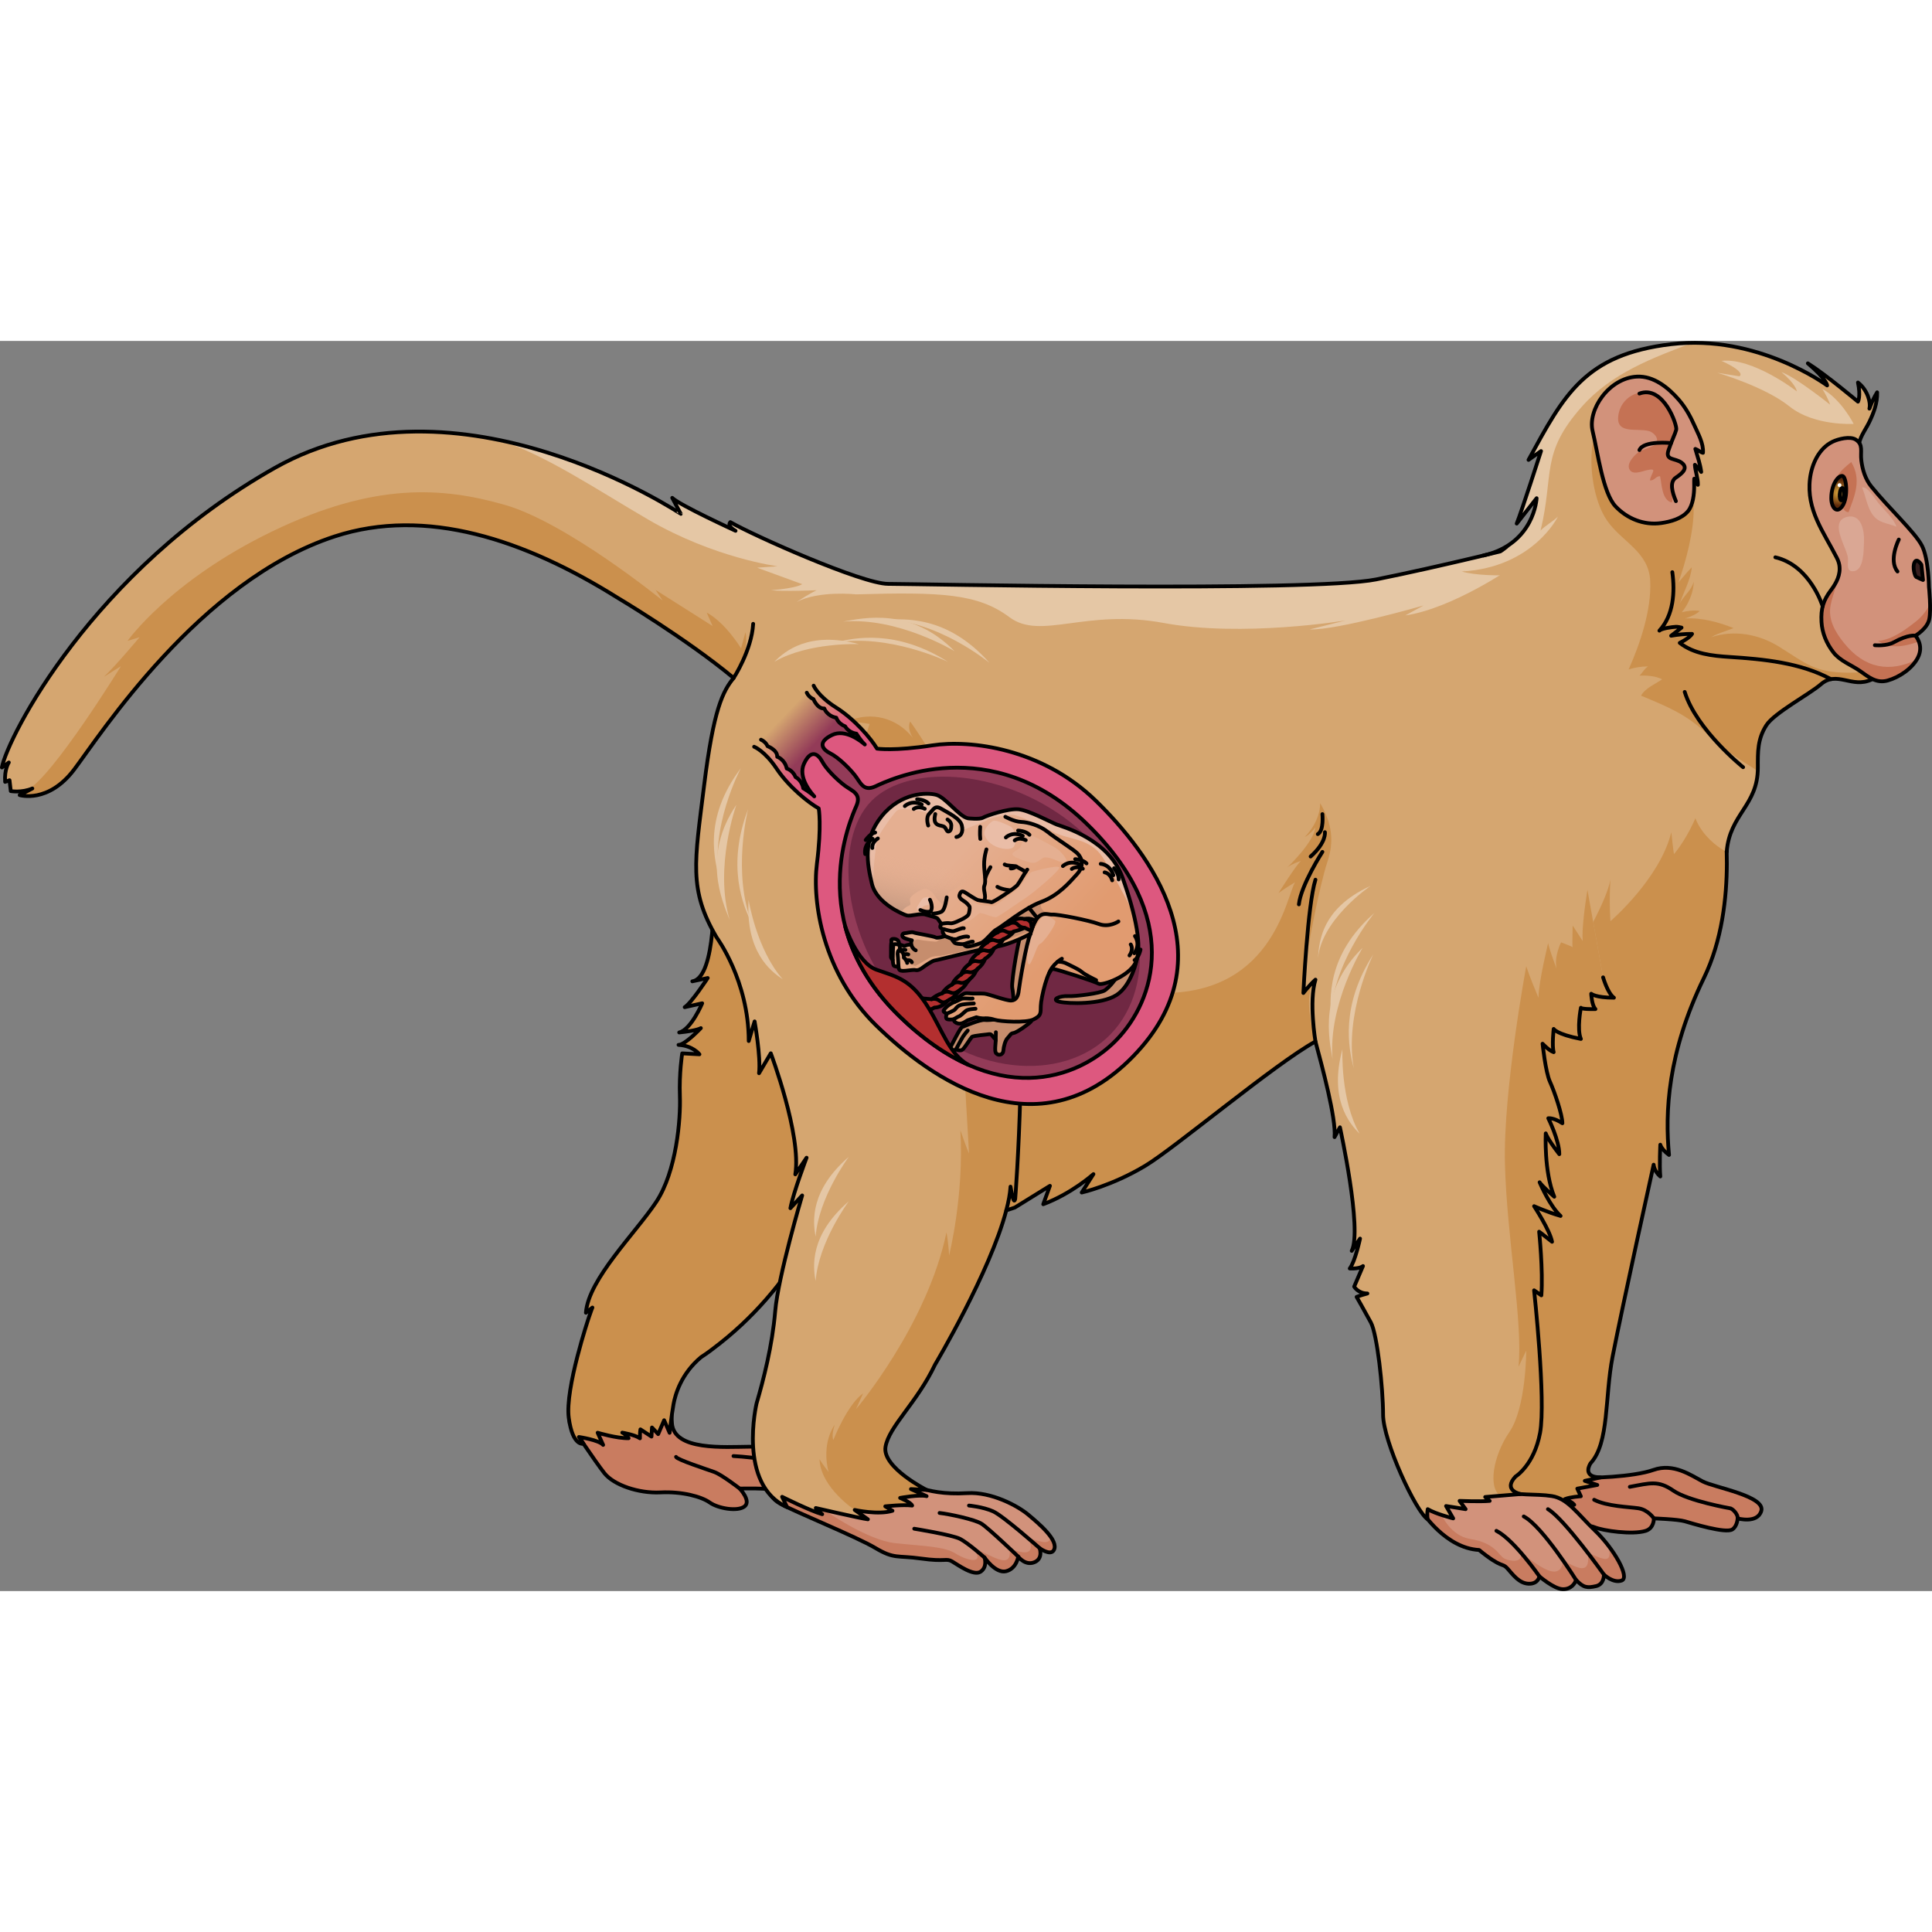 <?xml version="1.0" encoding="utf-8"?>
<!-- Created by: Science Figures, www.sciencefigures.org, Generator: Science Figures Editor -->
<svg version="1.1" id="Camada_1" xmlns="http://www.w3.org/2000/svg" xmlns:xlink="http://www.w3.org/1999/xlink" 
	 width="800px" height="800px" viewBox="0 0 510.872 330.573" enable-background="new 0 0 510.872 330.573"
	 xml:space="preserve">
<rect x="0" y="0" width="510.872" height="330.573" fill="#808080" stroke="none"/>
<g>
	<g>
		<path fill="#C97C60" d="M396.006,308.663c0,0,0.19,0.115,0.531,0.318c2.393,1.423,12.215,7.104,15.6,6.557
			c3.867-0.625,6.961-2.9,9.392-1.888c2.431,1.013,10.113,2.065,13.59,1.013c2.32-0.703,2.208-3.307,2.208-3.307
			s6.3,0.219,8.178,0.762c1.878,0.545,10.717,3.279,12.54,2.17c1.336-0.812,1.433-2.932,1.433-2.932s5.197,1.463,6.246-1.943
			c1.219-3.957-12.403-6.213-15.497-7.838c-3.094-1.625-7.705-4.912-13.008-3.037c-5.304,1.875-16.684,2.25-20.551,2
			c-3.867-0.25-12.265-10.125-12.265-10.125l-14.031-9v17.08"/>
		<path fill="#C97C60" d="M465.723,309.413c0.02-0.064,0.025-0.128,0.037-0.191c-2.501,1.322-4.255,0.461-6.59-0.327
			c-2.338-0.788-6.227-1.802-11.377-2.561c2.085,0.727,9.119,2.013,11.376,3.433c0.084,2.758-3.719,2.799-8.273,1.827
			c-4.555-0.972-10.11-3.54-14.456-4.334c-4.346-0.794-9.091,0.761-9.091,0.761s3.588,0.41,7.837,1.371
			c-2.341,8.525-20.681,0.25-20.681,0.25l1.315,4.879c2.212-0.775,4.105-1.537,5.708-0.87c2.431,1.013,10.113,2.065,13.59,1.013
			c2.32-0.703,2.208-3.307,2.208-3.307s6.3,0.219,8.178,0.762c1.878,0.545,10.717,3.279,12.54,2.17
			c1.336-0.812,1.433-2.932,1.433-2.932S464.674,312.819,465.723,309.413z"/>
		<path fill="none" stroke="#000000" stroke-linecap="round" stroke-linejoin="round" stroke-miterlimit="10" d="M396.006,308.663
			c0,0,0.19,0.115,0.531,0.318c2.393,1.423,12.215,7.104,15.6,6.557c3.867-0.625,6.961-2.9,9.392-1.888
			c2.431,1.013,10.113,2.065,13.59,1.013c2.32-0.703,2.208-3.307,2.208-3.307s6.3,0.219,8.178,0.762
			c1.878,0.545,10.717,3.279,12.54,2.17c1.336-0.812,1.433-2.932,1.433-2.932s5.197,1.463,6.246-1.943
			c1.219-3.957-12.403-6.213-15.497-7.838c-3.094-1.625-7.705-4.912-13.008-3.037c-5.304,1.875-16.684,2.25-20.551,2
			c-3.867-0.25-12.265-10.125-12.265-10.125l-14.031-9v17.08"/>
		<path fill="none" stroke="#000000" stroke-linecap="round" stroke-linejoin="round" stroke-miterlimit="10" d="M437.326,311.356
			c0,0-1.542-2.299-4.083-2.674c-2.541-0.375-8.286-0.5-11.712-2.25"/>
		<path fill="none" stroke="#000000" stroke-linecap="round" stroke-linejoin="round" stroke-miterlimit="10" d="M430.97,303.007
			c5.414-1,7.513-1.75,11.49,1c3.978,2.75,15.191,4.717,15.191,4.717c0.862,0.374,1.966,1.759,1.825,2.633"/>
		<g>
			<path fill="#C97C60" d="M177.677,286.219c0.559,7.288,13.809,6.232,20.671,6.176c6.861-0.059,15.086,0.045,18.192,1.241
				c3.108,1.196,9.131,8.724,9.322,9.935c0.191,1.211-0.42,1.434-2.311,1.504c-0.311,4.184-5.416,1.85-6.853-0.114
				c0.159,1.81-2.151,2.874-3.857,2.741c-3.225-0.25-3.084-2.773-6.295-3.633c-3.213-0.859-10.942-0.592-10.942-0.592
				s3.082,3.254,1.289,4.699c-1.793,1.446-6.976,0.566-9.205-1.012c-2.23-1.578-7.298-2.967-13.057-2.678
				c-5.76,0.289-12.326-1.953-14.814-5.088c-2.487-3.135-9.128-13.152-9.128-13.152c-1.165-6.409,2.509-12.858,7.134-20.163
				l19.681,5.942C177.504,272.026,177.377,282.299,177.677,286.219z"/>
			<path fill="none" stroke="#000000" stroke-linecap="round" stroke-linejoin="round" stroke-miterlimit="10" d="M177.677,286.219
				c0.559,7.288,13.809,6.232,20.671,6.176c6.861-0.059,15.086,0.045,18.192,1.241c3.108,1.196,9.131,8.724,9.322,9.935
				c0.191,1.211-0.42,1.434-2.311,1.504c-0.311,4.184-5.416,1.85-6.853-0.114c0.159,1.81-2.151,2.874-3.857,2.741
				c-3.225-0.25-3.084-2.773-6.295-3.633c-3.213-0.859-10.942-0.592-10.942-0.592s3.082,3.254,1.289,4.699
				c-1.793,1.446-6.976,0.566-9.205-1.012c-2.23-1.578-7.298-2.967-13.057-2.678c-5.76,0.289-12.326-1.953-14.814-5.088
				c-2.487-3.135-9.128-13.152-9.128-13.152c-1.165-6.409,2.509-12.858,7.134-20.163l19.681,5.942
				C177.504,272.026,177.377,282.299,177.677,286.219z"/>
			<path fill="none" stroke="#000000" stroke-linecap="round" stroke-linejoin="round" stroke-miterlimit="10" d="M195.605,303.477
				c0,0-4.762-3.691-6.742-4.397c-1.98-0.706-9.912-3.302-10.101-3.985"/>
			<path fill="none" stroke="#000000" stroke-linecap="round" stroke-linejoin="round" stroke-miterlimit="10" d="M216.699,304.961
				c0,0-4.024-5.245-6.029-6.859c-2.006-1.614-11.13-2.931-16.721-3.233"/>
			<path fill="none" stroke="#000000" stroke-linecap="round" stroke-linejoin="round" stroke-miterlimit="10" d="M223.552,305.075
				c0,0-5.785-6.9-8.508-9.066c-2.723-2.164-12.921-3.015-13.739-3.059"/>
		</g>
		<g>
			<path fill="#D2927B" d="M206.389,277.416c0,0,0.578,13.062-2.255,17.876c-2.833,4.814-1.828,9.938,2.15,12.154
				c3.977,2.217,20.133,8.727,25.184,11.734c5.053,3.008,5.7,1.897,12.13,2.799c6.429,0.902,6.58-0.158,8.142,0.749
				c1.561,0.907,5.72,3.985,7.578,2.708c1.857-1.275,1.021-3.728,1.021-3.728s2.912,4.301,5.688,3.619
				c2.773-0.68,3.228-3.865,3.228-3.865s1.787,2.461,4.227,1.502c2.442-0.959,1.429-3.734,1.429-3.734s2.84,2.119,3.745,0.526
				c1.439-2.532-4.004-7.077-6.802-9.415c-2.799-2.338-9.75-6.049-16.064-5.666c-6.314,0.382-10.165-0.629-12.57-1.337
				c-2.406-0.708-14.945-4.353-15.395-6.59c-0.453-2.237,0.265-17.101,3.107-24.308"/>
			<path fill="#C97C60" d="M273.481,322.964c2.442-0.959,1.429-3.734,1.429-3.734s2.84,2.119,3.745,0.526
				c0.527-0.927,0.126-2.126-0.726-3.386c-0.676,2.498-3.663,0.533-5.929,0.334c1.818,4.33-0.978,4.253-5.107,2.525
				c1.096,6.576-5.667,1.168-9.525,0c3.326,4.43-1.554,3.406-4.633,1.447c-3.079-1.959-8.49-1.959-16.047-2.779
				c-7.557-0.82-18.742-8.774-18.742-8.774l-2.063-7.945l-9.516-2.613l-2.344,6.915c0.591,0.782,1.343,1.454,2.261,1.966
				c3.977,2.217,20.133,8.727,25.184,11.734c5.053,3.008,5.7,1.897,12.13,2.799c6.429,0.902,6.58-0.158,8.142,0.749
				c1.561,0.907,5.72,3.985,7.578,2.708c1.857-1.275,1.021-3.728,1.021-3.728s2.912,4.301,5.688,3.619
				c2.773-0.68,3.228-3.865,3.228-3.865S271.041,323.923,273.481,322.964z"/>
			<path fill="none" stroke="#000000" stroke-linecap="round" stroke-linejoin="round" stroke-miterlimit="10" d="M206.389,277.416
				c0,0,0.578,13.062-2.255,17.876c-2.833,4.814-1.828,9.938,2.15,12.154c3.977,2.217,20.133,8.727,25.184,11.734
				c5.053,3.008,5.7,1.897,12.13,2.799c6.429,0.902,6.58-0.158,8.142,0.749c1.561,0.907,5.72,3.985,7.578,2.708
				c1.857-1.275,1.021-3.728,1.021-3.728s2.912,4.301,5.688,3.619c2.773-0.68,3.228-3.865,3.228-3.865s1.787,2.461,4.227,1.502
				c2.442-0.959,1.429-3.734,1.429-3.734s2.84,2.119,3.745,0.526c1.439-2.532-4.004-7.077-6.802-9.415
				c-2.799-2.338-9.75-6.049-16.064-5.666c-6.314,0.382-10.165-0.629-12.57-1.337c-2.406-0.708-14.945-4.353-15.395-6.59
				c-0.453-2.237,0.265-17.101,3.107-24.308"/>
			<path fill="none" stroke="#000000" stroke-linecap="round" stroke-linejoin="round" stroke-miterlimit="10" d="M260.339,321.708
				c0,0-4.377-3.852-6.448-4.928c-2.07-1.076-12.142-2.693-12.142-2.693"/>
			<path fill="none" stroke="#000000" stroke-linecap="round" stroke-linejoin="round" stroke-miterlimit="10" d="M269.254,321.462
				c0,0-7.888-7.547-9.718-8.698c-1.832-1.151-8.595-2.573-11.088-2.845"/>
			<path fill="none" stroke="#000000" stroke-linecap="round" stroke-linejoin="round" stroke-miterlimit="10" d="M274.909,319.229
				c0,0-9.666-8.57-12.35-9.755c-2.685-1.185-6.334-1.515-6.334-1.515"/>
		</g>
		<path fill="#CB904D" d="M228.226,206.514l-39.527-61.959c0,0,0.819,23.852-5.63,24.783c4.07-0.877,4.07-0.877,4.07-0.877
			s-4.386,6.709-6.085,7.715c4.626-1.03,4.626-1.03,4.626-1.03s-2.938,6.972-6.084,7.716c4.779-0.473,5.73-1.153,5.73-1.153
			s-4.268,4.522-5.907,4.435c3.828,0.207,5.532,2.492,5.532,2.492l-4.557-0.246c0,0-0.833,5.256-0.611,11.301
			c0.223,6.045-0.891,19.881-6.267,27.998c-5.376,8.119-17.92,20.363-18.586,29.285l1.72-1.371c0,0-0.451,1.092-0.945,2.623l0,0
			c0,0-6.353,18.868-5.307,26.561c1.047,7.693,3.891,6.813,3.891,6.813l-1.2-1.771c0,0,5.342,0.805,6.398,2.099
			c-1.453-3.224-1.453-3.224-1.453-3.224s5.05,1.525,8.184,1.444c-1.056-1.31-1.673-1.468-1.673-1.468s3.35,0.557,4.675,1.505
			c-0.036-1.63,0.129-2.372,0.129-2.372l2.92,1.911l0.13-2.409l1.639,1.754l1.576-3.67l1.447,3.332c0,0,0.499-4.604,1.035-7.58
			c0.457-2.533,2.002-8.028,7.272-12.424c0.749-0.488,1.508-1.008,2.285-1.577c0.25-0.185,0.491-0.372,0.738-0.558
			c0.026-0.016,0.049-0.032,0.075-0.047l-0.009-0.003C210.152,250.262,219.626,228.622,228.226,206.514z"/>
		<path fill="none" stroke="#000000" stroke-linecap="round" stroke-linejoin="round" stroke-miterlimit="10" d="M228.226,206.514
			l-39.527-61.959c0,0,0.819,23.852-5.63,24.783c4.07-0.877,4.07-0.877,4.07-0.877s-4.386,6.709-6.085,7.715
			c4.626-1.03,4.626-1.03,4.626-1.03s-2.938,6.972-6.084,7.716c4.779-0.473,5.73-1.153,5.73-1.153s-4.268,4.522-5.907,4.435
			c3.828,0.207,5.532,2.492,5.532,2.492l-4.557-0.246c0,0-0.833,5.256-0.611,11.301c0.223,6.045-0.891,19.881-6.267,27.998
			c-5.376,8.119-17.92,20.363-18.586,29.285l1.72-1.371c0,0-0.451,1.092-0.945,2.623l0,0c0,0-6.353,18.868-5.307,26.561
			c1.047,7.693,3.891,6.813,3.891,6.813l-1.2-1.771c0,0,5.342,0.805,6.398,2.099c-1.453-3.224-1.453-3.224-1.453-3.224
			s5.05,1.525,8.184,1.444c-1.056-1.31-1.673-1.468-1.673-1.468s3.35,0.557,4.675,1.505c-0.036-1.63,0.129-2.372,0.129-2.372
			l2.92,1.911l0.13-2.409l1.639,1.754l1.576-3.67l1.447,3.332c0,0,0.499-4.604,1.035-7.58c0.457-2.533,2.002-8.028,7.272-12.424
			c0.749-0.488,1.508-1.008,2.285-1.577c0.25-0.185,0.491-0.372,0.738-0.558c0.026-0.016,0.049-0.032,0.075-0.047l-0.009-0.003
			C210.152,250.262,219.626,228.622,228.226,206.514z"/>
		<path fill="#CB904D" d="M459.97,124.379c-3.198-4.882-3.047-10.579-3.047-10.579s0.143,2.035,1.634,2.848
			c-2.171-4.476-1.553-10.779-1.553-10.779s0.637-57.681-47.092-54.085l-6.474,2.246l-28.922,92.85l1.459,64.334
			c0,0,12.874,83.666,12.874,90.885c0,7.22,23.165,9.077,23.165,9.077s-0.163-1.296-2.497-2.281c1.541,0.099,6.75-1.14,6.75-1.14
			s-0.458-0.75-2.458-1.5c1.417-0.584,4.208-0.75,4.208-0.75l-0.939-2.018l5.288-0.977l-3.301-1.078c0,0,1.313-0.303,4.176-0.914
			c-5.154-0.037-2.663-3.733-2.663-3.733c4.987-5.403,3.734-17.456,5.836-28.236c2.661-13.648,10.85-50.724,10.85-50.724
			s0.136,1.764,1.764,3.119c-0.271-2.984,0-8.408,0-8.408s0.272,1.221,2.306,2.712c-1.085-11.122-0.407-26.989,9.223-46.79
			c9.63-19.803,4.911-45.707,4.911-45.707S456.387,123.972,459.97,124.379z"/>
		<path fill="none" stroke="#000000" stroke-linecap="round" stroke-linejoin="round" stroke-miterlimit="10" d="M374.517,146.88
			l1.459,64.334c0,0,12.874,83.666,12.874,90.885c0,7.22,23.165,9.077,23.165,9.077s-0.163-1.296-2.497-2.281
			c1.541,0.099,6.75-1.14,6.75-1.14s-0.458-0.75-2.458-1.5c1.417-0.584,4.208-0.75,4.208-0.75l-0.94-2.018l5.288-0.977l-3.301-1.078
			c0,0,1.314-0.303,4.176-0.914c-5.154-0.037-2.663-3.733-2.663-3.733c4.987-5.403,3.734-17.456,5.836-28.236
			c2.661-13.649,10.85-50.724,10.85-50.724s0.136,1.764,1.764,3.119c-0.272-2.984,0-8.408,0-8.408s0.271,1.221,2.306,2.712
			c-1.085-11.122-0.407-26.989,9.223-46.79c9.63-19.803,4.911-45.706,4.911-45.706s0.92,1.221,4.503,1.628
			c-3.198-4.882-3.047-10.579-3.047-10.579s0.143,2.035,1.634,2.848c-2.171-4.476-1.553-10.779-1.553-10.779
			s0.637-57.681-47.092-54.085l-6.474,2.246"/>
		<g>
			<path fill="#D2927B" d="M375.976,309.509c0,0,6.183,9.72,15.135,10.199c6.225,5.065,6.045,3.264,7.488,4.879
				c1.444,1.616,3.083,3.956,5.614,4.044c2.532,0.09,2.852-1.943,2.852-1.943s3.805,3.281,6.105,3.381
				c2.3,0.099,3.423-1.654,3.553-2.482c1.975,2.162,3.053,2.176,5.292,1.68c2.238-0.498,2.1-3.065,2.1-3.065s2.404,2.384,4.69,1.585
				c2.285-0.799-2.072-8.426-6.966-13.129c-4.895-4.703-7.3-8.553-11.516-9.215c-4.216-0.661-9.336,0.002-13.422-1.489"/>
			<path fill="#C97C60" d="M419.865,320.477c0.8,6.49-3.281,3.596-6.486,2.089c-0.986,7.048-8.994-1.081-11.159-1.901
				c0.265,2.453-2.693,2.088-4.331,1.35c-1.638-0.74-2.271-4.12-9.136-5.229c-5.007-0.809-7.507-5.777-8.497-8.413l-4.28,1.137
				c0,0,6.183,9.72,15.135,10.199c6.225,5.065,6.045,3.264,7.488,4.879c1.444,1.616,3.083,3.956,5.614,4.044
				c2.532,0.09,2.852-1.943,2.852-1.943s3.805,3.281,6.105,3.381c2.3,0.099,3.423-1.654,3.553-2.482
				c1.975,2.162,3.053,2.176,5.292,1.68c2.238-0.498,2.1-3.065,2.1-3.065s2.404,2.384,4.69,1.585
				c1.692-0.592-0.261-4.927-3.374-9.047C426.298,323.639,424.187,322.172,419.865,320.477z"/>
			<path fill="none" stroke="#000000" stroke-linecap="round" stroke-linejoin="round" stroke-miterlimit="10" d="M375.976,309.509
				c0,0,6.183,9.72,15.135,10.199c6.225,5.065,6.045,3.264,7.488,4.879c1.444,1.616,3.083,3.956,5.614,4.044
				c2.532,0.09,2.852-1.943,2.852-1.943s3.805,3.281,6.105,3.381c2.3,0.099,3.423-1.654,3.553-2.482
				c1.975,2.162,3.053,2.176,5.292,1.68c2.238-0.498,2.1-3.065,2.1-3.065s2.404,2.384,4.69,1.585
				c2.285-0.799-2.072-8.426-6.966-13.129c-4.895-4.703-7.3-8.553-11.516-9.215c-4.216-0.661-9.336,0.002-13.422-1.489"/>
			<path fill="none" stroke="#000000" stroke-linecap="round" stroke-linejoin="round" stroke-miterlimit="10" d="M407.065,326.688
				c0,0-6.731-9.698-11.379-12.048"/>
			<path fill="none" stroke="#000000" stroke-linecap="round" stroke-linejoin="round" stroke-miterlimit="10" d="M416.722,327.587
				c0,0-8.88-14.201-13.804-16.748"/>
			<path fill="none" stroke="#000000" stroke-linecap="round" stroke-linejoin="round" stroke-miterlimit="10" d="M424.114,326.201
				c0,0-10.49-14.763-14.799-17.29"/>
		</g>
		<path fill="#D5A670" d="M403.439,54.03c0,0-22.674,5.662-39.566,9.04c-16.893,3.378-122.153,1.172-129.035,1.172
			c-6.882,0-35.516-12.755-41.726-16.327c-0.966,1.093,1.392,2.296,1.392,2.296s-14.927-6.849-16.745-8.715
			c2.266,4.24,2.266,4.24,2.266,4.24S120.999,6.322,72.704,33.551C24.411,60.78,1.974,104.865,0.5,112.787
			c0.568-0.356,1.832-1.323,1.832-1.323s-1.22,1.82-0.973,5.134c1.16-0.431,1.16-0.431,1.16-0.431l0.33,2.865
			c0,0,2.887,0.514,5.7-0.688c-3.344,1.75-3.344,1.75-3.344,1.75s7.537,2.318,14.402-6.757c6.865-9.076,33.068-49.97,68.909-61.651
			c24.152-7.871,54.335-0.399,74.562,16.089c0,0,18.365,10.904,30.92,21.352c-2.852,3.499-5.315,8.199-7.815,28.449
			s-4.136,27.532,3.343,40.199c0,0,8.46,11.403,8.46,27.349c1.296-4.408,1.556-5.186,1.556-5.186s1.685,9.387,1.166,13.703
			l3.111-5.277c0,0,8.166,21.648,6.481,32.02c2.982-4.408,2.982-4.408,2.982-4.408s-3.499,9.204-4.277,13.353
			c3.111-3.37,3.111-3.37,3.111-3.37s-6.351,21.391-7.128,30.594c-0.777,9.203-3.111,18.162-4.926,24.385
			c0,0-5.123,21.545,8.062,27.44c-1.309-2.732-1.309-2.732-1.309-2.732s7.414,3.707,10.6,4.602
			c-1.593-1.335-1.699-1.637-1.699-1.637s12.058,2.799,13.78,2.983c-3.48-2.47-3.48-2.47-3.48-2.47s6.266,1.381,9.981,0.213
			c-1.911-1.168-1.911-1.168-1.911-1.168s4.776-0.523,7.113-0.209c-0.318-0.854-3.185-2.022-3.185-2.022s5.097-0.936,7.008-0.467
			c-4.142-1.869-4.142-1.869-4.142-1.869l4.142,0.226c0,0-11.763-5.959-10.872-11.374c0.891-5.415,8.323-11.68,13.097-21.759
			c0,0,14.57-24.464,18.841-40.794c0.684-0.202,1.954-0.64,1.954-0.64l0.339-0.123l9.252-5.724l-1.77,4.866
			c7.617-2.863,13.272-7.963,13.272-7.963l-3.097,4.866c0,0,7.963-1.77,16.811-7.078c7.889-4.733,34.352-27.033,44.991-32.853
			c1.712,6.396,5.527,20.448,5.054,25.278c1.426-2.593,1.426-2.593,1.426-2.593s5.963,27.094,3.111,32.668
			c2.204-3.241,2.204-3.241,2.204-3.241s-1.297,6.093-2.723,7.907c2.723,0.13,3.5-0.648,3.5-0.648l-2.333,5.445
			c0,0,1.037,1.814,3.5,1.814c-1.944,0.519-2.853,0.908-2.853,0.908s2.074,3.629,3.76,6.74c1.686,3.111,3.24,17.371,3.24,24.371
			s8.692,25.746,11.804,27.69c0,0-0.273-0.966,0-2.683c2.062,1.266,6.738,2.445,6.738,2.445l-1.891-3.268l5.173,0.822l-1.592-2.184
			c0,0,5.572,0.232,7.959,0c-1.194-1.027-1.194-1.027-1.194-1.027l9.342-0.779c0,0-4.778-0.932-1.325-4.625c0,0,4.917-3,6.5-11.582
			c1.583-8.584-1.583-37.667-1.583-37.667l1.917,1.333c0.5-6.5-0.584-16.834-0.584-16.834s0.917,0.668,3.417,2.668
			c-0.583-3.084-4.75-9.417-4.75-9.417s3.5,1.583,7,2.583c-2.713-2.481-5.207-8.127-5.542-8.904
			c0.142,0.256,0.799,1.137,3.875,3.821c-2.75-6.667-2.25-16.75-2.25-16.75s0.334,1.333,3.584,5.5c0-3.667-2.917-9.5-2.917-9.5
			s1.425-0.209,3.732,1.329c0-2.236-2.097-8.388-3.285-10.974c-1.189-2.586-1.957-10.065-1.957-10.065s1.678,1.818,2.936,2.236
			c-0.489-1.678,0-6.15,0-6.15s0.699,1.398,7.199,2.656c-1.118-2.516,0-8.248,0-8.248s0,0.42,3.845,0.35
			c-0.979-0.979-1.119-4.054-1.119-4.054s1.119,1.048,6.012,1.048c-1.677-1.188-2.866-5.381-2.866-5.381"/>
		<g>
			<path fill="#E5C7A5" d="M403.439,54.03c0,0-22.674,5.662-39.566,9.04c-16.893,3.379-122.153,1.172-129.035,1.172
				c-6.882,0-35.516-12.755-41.726-16.327c-0.966,1.093,1.392,2.296,1.392,2.296s-14.927-6.849-16.745-8.715
				c2.266,4.24,2.266,4.24,2.266,4.24s-21.076-14.069-48.342-19.587c12.135,3.694,26.11,13.167,39.718,21.088
				c17.557,10.22,34.198,12.347,34.198,12.347l-5.396,0.379l11.925,4.354c0,0-1.23,1.041-8.235,1.609c3.312,0.378,12.059,0,12.059,0
				s-1.74,0.757-5.338,3.124c5.963-3.124,15.763-2.034,15.763-2.034c22.434-0.663,32.221-0.2,40.536,6.028
				c8.315,6.228,20.067-2.321,40.797,1.536c20.729,3.857,48.087-0.661,48.087-0.661s-0.379,0.116-9.466,2.365
				c7.194,0.261,30.101-6.333,30.101-6.333s-0.567,0.298-4.827,2.634c12.495-1.829,28.108-12.637,28.108-12.637l4.083-3.932
				L403.439,54.03z"/>
			<path fill="#E5C7A5" d="M118.893,24.304c0.543,0.2,1.427,0.296,2.716,0.265C120.708,24.47,119.803,24.38,118.893,24.304z"/>
		</g>
		<path fill="#D5A670" d="M451.043,105.948c-2.659-17.156-35.384-38.141-35.384-38.141l-25.382,2.381l28.236,88.502
			c0,0,6.246-10.539,7.334-16.228c-0.412,5.809,0,10.974,0,10.974s13.106-11.252,16.095-23.538c0.489,4.71,0.698,5.807,0.698,5.807
			S453.702,123.104,451.043,105.948z"/>
		<path fill="#CB904D" d="M197.127,77.014c-1.167,4.279-1.167,4.279-1.167,4.279s-4.091-6.76-9.086-9.465
			c1.552,3.567,1.552,3.567,1.552,3.567s-5.708-3.646-15.062-9.544c1.855,2.799,1.855,2.799,1.855,2.799
			s-25.293-20.597-41.766-25.307s-34.433-6.015-61.431,7.005S33.723,79.315,33.723,79.315l3.186-0.963c0,0-6.419,7.671-9.442,10.471
			c4.505-2.809,4.505-2.809,4.505-2.809S13.76,115.618,7.056,118.834c0.489-0.118,0.991-0.275,1.492-0.489
			c-3.344,1.75-3.344,1.75-3.344,1.75s7.537,2.318,14.402-6.757c6.865-9.076,33.068-49.97,68.909-61.651
			c24.152-7.871,50.508,0.897,74.562,16.089c0,0,18.365,10.904,30.92,21.352C193.996,89.127,198.294,82.848,197.127,77.014z"/>
		<g>
			<path fill="#CB904D" d="M418.031,184.579c-1.118-2.516,0-8.248,0-8.248s0,0.42,3.845,0.35c-0.979-0.979-1.119-4.054-1.119-4.054
				s1.119,1.048,6.012,1.048c-1.677-1.188-2.866-5.381-2.866-5.381l-4.143-23.132c-0.597,3.719-1.535,10.323-1.247,13.528
				c-2.656-4.093-2.656-4.093-2.656-4.093s-0.147,5.128-0.03,5.714c-0.315-0.274-3.04-1.279-3.04-1.279s-1.877,3.582-1.194,6.992
				c-2.217-5.969-2.217-6.822-2.217-6.822s-2.559,10.404-2.559,14.498c-2.388-5.629-3.24-8.357-3.24-8.357
				s-6.141,32.918-5.629,52.361c0.512,19.443,4.776,41.786,3.582,53.555c2.047-4.265,2.047-4.265,2.047-4.265s0,15.009-4.435,21.49
				c-4.435,6.481-5.657,14.831-2.402,16.882l5.326-0.445c0,0-4.778-0.932-1.325-4.625c0,0,4.917-3,6.5-11.582
				c1.583-8.584-1.583-37.667-1.583-37.667l1.917,1.333c0.5-6.5-0.584-16.834-0.584-16.834s0.917,0.668,3.417,2.668
				c-0.583-3.084-4.75-9.417-4.75-9.417s3.5,1.583,7,2.583c-2.713-2.48-5.206-8.127-5.542-8.904
				c0.142,0.256,0.799,1.138,3.875,3.821c-2.75-6.667-2.25-16.75-2.25-16.75s0.334,1.333,3.584,5.5c0-3.667-2.917-9.5-2.917-9.5
				s1.425-0.209,3.732,1.329c0-2.236-2.097-8.388-3.285-10.974c-1.188-2.586-1.957-10.065-1.957-10.065s1.678,1.818,2.935,2.236
				c-0.489-1.678,0-6.15,0-6.15S411.531,183.321,418.031,184.579z"/>
		</g>
		<g>
			<g>
				<path fill="#CB904D" d="M229.494,311.593c-3.48-2.47-3.48-2.47-3.48-2.47l1.342,2.079
					C228.367,311.41,229.146,311.555,229.494,311.593z"/>
				<path fill="#CB904D" d="M340.216,139.391c0,0,0.068-0.064,0.164-0.156C340.263,139.335,340.216,139.391,340.216,139.391z"/>
				<path fill="#CB904D" d="M347.725,169.302l-3.075,3.119c0,0,0,0,0.253-4.56c0.539-6.54,4.246-24.643,6.081-30.066
					c1.835-5.423,1.275-10.129-1.888-15.563c-0.053,5.173-4.095,8.944-4.095,8.944s1.276-0.479,2.839-2.552
					c-0.54,3.862-6.442,9.641-7.46,10.611c0.351-0.296,1.337-0.982,3.664-1.758c-1.117,0.798-5.981,8.533-5.981,8.533
					s1.356-1.036,4.387-2.871c-2.393,3.828-5.982,31.484-38.649,29.151s-53.62-58.534-53.62-58.534s0,0,0.564,4.512
					c-1.975-6.346-10.06-17.626-10.06-17.626s-1.009,1.48,0.684,4.301c-4.23-5.359-11.07-7.05-17.204-4.371
					c1.551,0,5.781,0.705,5.781,0.705l-2.115,6.557c0,0,1.34-1.833,2.892-3.878c-2.961,5.782,0.846,16.428,0.846,16.428
					s0.423-1.269,1.334-2.891c0.206,6.134,8.545,18.842,8.545,18.842s0.666-1.456,0.626-6.438c0,2.458,5.54,12.154,5.54,12.154
					s0-2.339,0-5.717c7.476,14.307,7,41.044,7,41.044l-1.141-4c1.359,15,2.755,41.5,2.755,41.5s-0.614-1.333-2.28-6.166
					c1,17.5-3,33.166-3,33.166s0-2.166-0.667-6.166c-5.167,24.666-23.938,46.775-23.938,46.775s0,0,1.885-4.195
					c-4.186,2.945-7.865,12.318-7.865,12.318s-0.625-0.981,0.358-4.017c-3.749,5.624-1.608,12.496-1.608,12.496
					s-1.518-1.874-2.411-3.392c0.267,7.499,9.315,13.424,9.315,13.424s6.266,1.381,9.981,0.213
					c-1.911-1.168-1.911-1.168-1.911-1.168s4.776-0.523,7.113-0.209c-0.318-0.854-3.185-2.022-3.185-2.022s5.097-0.936,7.008-0.467
					c-4.142-1.869-4.142-1.869-4.142-1.869l4.142,0.226c0,0-11.763-5.959-10.872-11.374c0.891-5.415,8.323-11.68,13.097-21.759
					c0,0,14.57-24.464,18.841-40.794c0.684-0.202,1.954-0.64,1.954-0.64l0.339-0.123l9.252-5.724l-1.77,4.866
					c7.617-2.863,13.272-7.963,13.272-7.963l-3.097,4.866c0,0,7.963-1.77,16.811-7.078c7.889-4.733,34.352-27.033,44.991-32.853
					C344.058,171.818,347.725,169.302,347.725,169.302z"/>
			</g>
		</g>
		<path fill="none" stroke="#000000" stroke-linecap="round" stroke-linejoin="round" stroke-miterlimit="10" d="M403.439,54.03
			c0,0-22.674,5.662-39.566,9.04c-16.893,3.378-122.153,1.172-129.035,1.172c-6.882,0-35.516-12.755-41.726-16.327
			c-0.966,1.093,1.392,2.296,1.392,2.296s-14.927-6.849-16.745-8.715c2.266,4.24,2.266,4.24,2.266,4.24S120.999,6.322,72.704,33.551
			C24.411,60.78,1.974,104.865,0.5,112.787c0.568-0.356,1.832-1.323,1.832-1.323s-1.22,1.82-0.973,5.134
			c1.16-0.431,1.16-0.431,1.16-0.431l0.33,2.865c0,0,2.887,0.514,5.7-0.688c-3.344,1.75-3.344,1.75-3.344,1.75
			s7.537,2.318,14.402-6.757c6.865-9.076,33.068-49.97,68.909-61.651c24.152-7.871,50.255,0.897,74.562,16.089
			c0,0,18.365,10.904,30.92,21.352c-2.852,3.499-5.315,8.199-7.815,28.449s-4.136,27.532,3.343,40.199c0,0,8.46,11.403,8.46,27.349
			c1.296-4.408,1.556-5.186,1.556-5.186s1.685,9.387,1.166,13.703l3.111-5.277c0,0,8.166,21.648,6.481,32.02
			c2.982-4.408,2.982-4.408,2.982-4.408s-3.499,9.204-4.277,13.353c3.111-3.37,3.111-3.37,3.111-3.37s-6.351,21.391-7.128,30.594
			c-0.777,9.203-3.111,18.162-4.926,24.385c0,0-5.123,21.545,8.062,27.44c-1.309-2.732-1.309-2.732-1.309-2.732
			s7.414,3.707,10.6,4.602c-1.593-1.335-1.699-1.637-1.699-1.637s12.058,2.799,13.78,2.983c-3.48-2.47-3.48-2.47-3.48-2.47
			s6.266,1.381,9.981,0.213c-1.911-1.168-1.911-1.168-1.911-1.168s4.776-0.523,7.113-0.209c-0.318-0.854-3.185-2.022-3.185-2.022
			s5.097-0.936,7.008-0.467c-4.142-1.869-4.142-1.869-4.142-1.869l4.142,0.226c0,0-11.763-5.959-10.872-11.374
			c0.891-5.415,8.323-11.68,13.097-21.759c0,0,14.57-24.464,18.841-40.794c0.684-0.202,1.954-0.64,1.954-0.64l0.339-0.123
			l9.252-5.724l-1.77,4.866c7.617-2.863,13.272-7.963,13.272-7.963l-3.097,4.866c0,0,7.963-1.77,16.811-7.078
			c7.889-4.733,34.352-27.033,44.991-32.853c1.712,6.396,5.527,20.448,5.054,25.278c1.426-2.593,1.426-2.593,1.426-2.593
			s5.963,27.094,3.111,32.668c2.204-3.241,2.204-3.241,2.204-3.241s-1.297,6.093-2.723,7.907c2.723,0.13,3.5-0.648,3.5-0.648
			l-2.333,5.445c0,0,1.037,1.814,3.5,1.814c-1.944,0.519-2.853,0.908-2.853,0.908s2.074,3.629,3.76,6.74
			c1.686,3.111,3.24,17.371,3.24,24.371s8.692,25.746,11.804,27.69c0,0-0.273-0.966,0-2.683c2.062,1.266,6.738,2.445,6.738,2.445
			l-1.891-3.268l5.173,0.822l-1.592-2.184c0,0,5.572,0.232,7.959,0c-1.194-1.027-1.194-1.027-1.194-1.027l9.342-0.779
			c0,0-4.778-0.932-1.325-4.625c0,0,4.917-3,6.5-11.582c1.583-8.584-1.583-37.667-1.583-37.667l1.917,1.333
			c0.5-6.5-0.584-16.834-0.584-16.834s0.917,0.668,3.417,2.668c-0.583-3.084-4.75-9.417-4.75-9.417s3.5,1.583,7,2.583
			c-2.713-2.481-5.207-8.127-5.542-8.904c0.142,0.256,0.799,1.137,3.875,3.821c-2.75-6.667-2.25-16.75-2.25-16.75
			s0.334,1.333,3.584,5.5c0-3.667-2.917-9.5-2.917-9.5s1.425-0.209,3.732,1.329c0-2.236-2.097-8.388-3.285-10.974
			c-1.189-2.586-1.957-10.065-1.957-10.065s1.678,1.818,2.936,2.236c-0.489-1.678,0-6.15,0-6.15s0.699,1.398,7.199,2.656
			c-1.118-2.516,0-8.248,0-8.248s0,0.42,3.845,0.35c-0.979-0.979-1.119-4.054-1.119-4.054s1.119,1.048,6.012,1.048
			c-1.677-1.188-2.866-5.381-2.866-5.381"/>
		<path fill="none" stroke="#000000" stroke-linecap="round" stroke-linejoin="round" stroke-miterlimit="10" d="M347.84,142.463
			c-2.097,6.73-3.19,29.959-3.19,29.959s1.282-1.763,3.19-3.524c-1.776,5.768,0,16.355,0,16.355"/>
		<path fill="none" stroke="#000000" stroke-linecap="round" stroke-linejoin="round" stroke-miterlimit="10" d="M255.584,134.958
			c0,0-1.681,2.777-1.681,5.207"/>
		<path fill="none" stroke="#000000" stroke-linecap="round" stroke-linejoin="round" stroke-miterlimit="10" d="M253.903,133.917
			c0,0-2.776,0.347-2.776,2.661"/>
		<path fill="none" stroke="#000000" stroke-linecap="round" stroke-linejoin="round" stroke-miterlimit="10" d="M249.275,130.561
			c0,0-0.809,1.273-0.809,3.355"/>
		<path fill="none" stroke="#000000" stroke-linecap="round" stroke-linejoin="round" stroke-miterlimit="10" d="M246.614,126.28
			c0,0-0.81,1.041-0.463,3.355"/>
		<path fill="none" stroke="#000000" stroke-linecap="round" stroke-linejoin="round" stroke-miterlimit="10" d="M258.069,138.481
			c0,0-0.347,2.652,0,4.656"/>
		<path fill="none" stroke="#000000" stroke-linecap="round" stroke-linejoin="round" stroke-miterlimit="10" d="M246.066,121.099
			c0,0-2.667,2.011-2.667,5.181"/>
		<path fill="none" stroke="#000000" stroke-linecap="round" stroke-linejoin="round" stroke-miterlimit="10" d="M349.675,135.115
			c0,0-5.661,8.769-6.216,13.874"/>
		<path fill="none" stroke="#000000" stroke-linecap="round" stroke-linejoin="round" stroke-miterlimit="10" d="M350.341,129.898
			c0,0,0.443,2.663-3.774,6.438"/>
		<path fill="none" stroke="#000000" stroke-linecap="round" stroke-linejoin="round" stroke-miterlimit="10" d="M349.675,125.125
			c0,0,0.456,4.357-1.215,5.287"/>
		<path fill="none" stroke="#000000" stroke-linecap="round" stroke-linejoin="round" stroke-miterlimit="10" d="M193.996,89.127
			c0,0,4.744-7.251,5.164-14.316"/>
		<path fill="#E5C7A5" d="M261.656,85.134c0,0-14.008-11.568-28.327-11.368C238.8,73.477,250.361,72.363,261.656,85.134z"/>
		<path fill="#E5C7A5" d="M252.422,82.051c0,0-14.931-9.096-29.502-7.832C228.315,73.266,240.983,70.354,252.422,82.051z"/>
		<path fill="#E5C7A5" d="M250.68,84.862c0,0-15.725-7.649-30.109-5.02C225.85,78.386,237.098,76.219,250.68,84.862z"/>
		<path fill="#E5C7A5" d="M227.133,80.175c0,0-13.342-0.556-22.365,4.652C207.575,81.965,214.006,76.689,227.133,80.175z"/>
		<g>
			<path fill="#E5C7A5" d="M195.897,112.982c0,0-8.534,16.038-5.474,30.028C189.045,137.708,185.642,126.603,195.897,112.982z"/>
			<path fill="#E5C7A5" d="M194.722,122.646c0,0-5.927,16.448-1.775,30.473C190.935,148.024,185.549,136.194,194.722,122.646z"/>
			<path fill="#E5C7A5" d="M197.825,123.791c0,0-4.352,16.937,1.102,30.504C196.444,149.415,192.071,138.827,197.825,123.791z"/>
			<path fill="#E5C7A5" d="M197.941,147.799c0,0,2.123,13.184,9.03,20.984C203.605,166.604,197.15,161.358,197.941,147.799z"/>
		</g>
		<g>
			<path fill="#E5C7A5" d="M362.425,144.099c0,0-13.765,9.291-13.965,20.141C348.717,159.917,348.688,150.346,362.425,144.099z"/>
			<path fill="#E5C7A5" d="M363.447,151.245c0,0-11.631,13.957-11.492,28.276C351.689,174.049,350.625,162.483,363.447,151.245z"/>
			<path fill="#E5C7A5" d="M360.322,160.465c0,0-9.162,14.891-7.964,29.467C351.431,184.534,348.575,171.852,360.322,160.465z"/>
			<path fill="#E5C7A5" d="M363.126,162.22c0,0-7.72,15.691-5.153,30.087C356.54,187.021,354.422,175.764,363.126,162.22z"/>
			<path fill="#E5C7A5" d="M354.975,187.268c0,0-0.615,13.34,4.553,22.386C356.678,206.833,351.431,200.38,354.975,187.268z"/>
			<path fill="#E5C7A5" d="M224.446,227.497c0,0-7.982,10.705-8.77,21.094C214.896,244.657,214.165,236.372,224.446,227.497z"/>
			<path fill="#E5C7A5" d="M224.446,215.747c0,0-7.982,10.705-8.77,21.094C214.896,232.907,214.165,224.622,224.446,215.747z"/>
		</g>
		<g>
			<g>
				<path fill="#D5A670" d="M490.007,73.08c1.237-3.409,1.683-7.079,1.683-10.691c0-3.893-0.341-7.744-0.527-11.62
					c-0.119-2.479-0.088-4.968-0.212-7.446c-0.162-3.217-0.475-6.464-0.052-9.677c0.277-2.104,0.27-4.333,0.662-6.41
					c0.159-0.847,0.48-1.637,0.866-2.403c0.568-1.122,1.275-2.189,1.821-3.307c1.191-2.438,2.218-5.186,2.113-7.942
					c-1.754,2.866-2.22,5.205-1.988,4.036c0.234-1.169-0.349-4.482-3.079-6.625c0.78,3.703,0,5.066,0,5.066
					s-8.576-7.21-13.253-10.134c5.067,4.289,5.099,5.847,5.099,5.847S464.775-1.868,441.881,0.861
					c-22.892,2.729-28.347,13.448-37.702,30.598c3.313-2.338,3.313-2.338,3.313-2.338s-5.067,15.751-6.431,19.18
					c5.261-6.707,5.261-6.707,5.261-6.707s-0.321,15.149-19.783,19.372c3.53,1.089,10.025,1.019,10.025,1.019l42.931,58.48
					l8.024-2.668c-2.035,12.101,9.065,17.318,9.065,17.318c0.765-10.028,8.261-12.227,8.235-22.286
					c-0.01-4.208-0.1-7.512,2.246-11.202c2.058-3.24,11.534-8.302,14.409-10.821c4.27-3.738,8.18,1.164,13.411-1.26
					C497.553,88.311,489.016,75.805,490.007,73.08z"/>
				<path fill="#E5C7A5" d="M444.961,0.599c-0.13,0.008-0.26,0.013-0.39,0.022c-0.889,0.056-1.784,0.132-2.689,0.24
					c0,0-0.001,0-0.001,0c-2.146,0.256-4.139,0.582-5.996,0.977c-0.619,0.132-1.223,0.271-1.812,0.418
					c-4.895,1.22-8.79,2.969-12.07,5.212c-0.578,0.396-1.139,0.806-1.681,1.232c-1.737,1.367-3.297,2.893-4.745,4.57
					c-2.634,3.05-4.908,6.598-7.217,10.627c-0.271,0.472-0.542,0.95-0.814,1.435c-0.544,0.97-1.094,1.966-1.653,2.987
					c-0.56,1.021-1.129,2.068-1.714,3.14c0.414-0.292,0.776-0.548,1.094-0.771c2.219-1.566,2.219-1.566,2.219-1.566
					s-0.713,2.215-1.675,5.165c-0.08,0.246-0.162,0.497-0.246,0.752c-0.417,1.276-0.871,2.658-1.328,4.039
					c-0.091,0.276-0.183,0.552-0.274,0.827c-0.274,0.826-0.547,1.643-0.812,2.43c-0.353,1.049-0.691,2.042-0.996,2.924
					c-0.153,0.441-0.297,0.855-0.432,1.234c-0.067,0.19-0.132,0.371-0.194,0.542c-0.186,0.515-0.346,0.944-0.474,1.266
					c0.842-1.073,1.536-1.958,2.13-2.715c3.118-3.975,3.13-3.991,3.13-3.991s0.022,13.33-19.783,19.372
					c18.942-1.076,25.419-14.527,25.419-14.527c-1.265,1.3-3.428,2.437-4.593,3.703c3.631-14.987-0.112-20.316,10.916-32.758
					c7.885-8.9,18.806-12.937,29.238-16.873C446.675,0.519,445.821,0.551,444.961,0.599z"/>
				<path fill="#CB904D" d="M495.314,87.692c-2.204-0.178-4.54,0.041-6.422,0.041c-9.08,0-11.346-2.466-18.481-6.894
					c-5.354-3.321-11.843-4.489-17.944-2.501c1.865-1.079,3.992-1.614,5.93-2.399c-3.86-1.553-8.52-2.832-12.804-2.543
					c1.425-0.501,2.958-1.072,3.862-2.001c-1.597-0.243-3.225-0.029-4.767,0.368c1.709-1.965,3.216-5.453,3.17-8.11
					c-0.552,2.341-2.809,3.824-3.721,5.905c1.055-3.174,2.908-6.395,3.227-9.699c-1.179,1.142-2.502,2.839-3.557,4.025
					c1.946-5.386,4.123-13.525,4.043-19.637c-0.107-7.682-3.891-13.271-8.717-18.96c-5.547-6.538-15.662-9.485-17.868,1.321
					c-1.263,6.189,0.127,15.783,3.702,20.92c3.986,5.722,11.048,8.167,11.396,15.991c0.339,7.66-2.685,16.575-5.712,23.35
					c1.654-0.517,3.37-0.807,5.154-0.798c-1.01,0.595-1.575,1.808-2.28,2.42c1.994-0.048,4.228,0.074,5.992,0.986
					c-1.89,1.298-4.48,2.329-5.583,4.326c7.14,2.979,12.126,4.978,17.686,10.34c3.817,3.682,8.51,6.653,13.189,9.572
					c0-0.295,0.012-0.591,0.01-0.886c-0.01-4.208-0.1-7.512,2.246-11.201c2.058-3.241,11.534-8.302,14.409-10.821
					c4.27-3.738,8.18,1.164,13.411-1.26C495.404,89.306,495.49,88.631,495.314,87.692z"/>
				<path fill="none" stroke="#000000" stroke-linecap="round" stroke-linejoin="round" stroke-miterlimit="10" d="M392.266,56.743
					c13.498-3.069,14.056-15.149,14.056-15.149s0,0-5.261,6.707c1.364-3.428,6.431-19.18,6.431-19.18s0,0-3.313,2.338
					c9.355-17.15,14.81-27.869,37.702-30.598c22.893-2.728,41.261,10.914,41.261,10.914s-0.033-1.558-5.099-5.847
					c4.678,2.925,13.253,10.134,13.253,10.134s0.78-1.364,0-5.066c2.729,2.143,3.313,5.456,3.079,6.625
					c-0.232,1.169,0.234-1.169,1.988-4.036c0.105,2.756-0.923,5.504-2.113,7.942c-0.546,1.117-1.253,2.185-1.821,3.307
					c-0.385,0.765-0.707,1.555-0.866,2.403c-0.392,2.076-0.385,4.306-0.662,6.41c-0.423,3.212-0.11,6.46,0.052,9.677
					c0.124,2.477,0.093,4.967,0.212,7.446c0.186,3.876,0.527,7.727,0.527,11.62c0,3.612-0.446,7.282-1.683,10.691
					c-0.991,2.724,7.546,15.23,4.879,16.466c-5.232,2.424-9.142-2.478-13.411,1.26c-2.876,2.519-12.351,7.58-14.409,10.821
					c-2.346,3.69-2.256,6.994-2.246,11.202c0.025,10.06-7.471,12.259-8.235,22.286"/>
				<path fill="#D2927B" d="M485.701,57.355c-3.466-6.829-8.097-12.661-7.095-20.919c0.466-3.835,2.335-8.026,5.989-9.791
					c1.46-0.706,4.628-1.529,6.137-0.54c2.046,1.34,1.158,3.073,1.449,5.5c0.293,2.434,1.067,4.949,2.626,6.878
					c4.533,5.61,11.611,12.169,13.399,15.662c1.788,3.492,1.857,10.897,1.857,10.897s0.64,6.035,0.077,8.575
					c-0.559,2.539-3.66,4.322-3.66,4.322s2.363,2.512,0.638,5.841c-1.487,2.875-4.932,5.175-7.99,6.026
					c-2.939,0.818-4.984-0.906-7.23-2.485c-2.334-1.638-5.283-2.649-7.087-4.955c-1.829-2.34-3.007-5.16-3.161-8.079
					c-0.193-3.54,0.473-5.679,2.518-8.395c1.459-1.939,2.573-4.092,2.205-6.572C486.276,58.666,486.032,58.008,485.701,57.355z"/>
				<path fill="#C57254" d="M489.522,32.029c-1.49,1.167-2.999,2.454-3.791,3.955c-1.027,1.946-0.396,3.532,0.354,5.448
					c0.742,1.891,1.361,3.847,2.723,3.845C490.416,40.984,492.325,36.682,489.522,32.029z"/>
				<path fill="#C57254" d="M506.7,74.118c-2.769,2.194-6.378,4.927-10.098,5.2c3.339,2.14,6.509,1.613,10.704,0.223
					c0.035-0.011,0.069-0.014,0.102-0.023c-0.375-0.986-0.927-1.578-0.927-1.578s3.101-1.783,3.66-4.322
					c0.224-0.999,0.256-2.538,0.217-4.039C509.424,71.326,508.244,72.896,506.7,74.118z"/>
				<path fill="#C57254" d="M487.567,79.827c-2.299-2.876-4.265-6.17-3.487-10.03c0.525-2.607,1.568-4.787,1.786-6.785
					c-0.416,1.014-1.015,1.972-1.699,2.88c-2.044,2.716-2.71,4.855-2.518,8.395c0.155,2.919,1.332,5.739,3.161,8.079
					c1.803,2.306,4.753,3.317,7.087,4.955c2.246,1.579,4.29,3.303,7.23,2.485c2.87-0.798,6.061-2.882,7.675-5.51
					C499.734,87.712,493.063,86.71,487.567,79.827z"/>
				<path fill="none" stroke="#000000" stroke-linecap="round" stroke-linejoin="round" stroke-miterlimit="10" d="M485.701,57.355
					c-3.466-6.829-8.097-12.661-7.095-20.919c0.466-3.835,2.335-8.026,5.989-9.791c1.46-0.706,4.628-1.529,6.137-0.54
					c2.046,1.34,1.158,3.073,1.449,5.5c0.293,2.434,1.067,4.949,2.626,6.878c4.533,5.61,11.611,12.169,13.399,15.662
					c1.788,3.492,1.857,10.897,1.857,10.897s0.64,6.035,0.077,8.575c-0.559,2.539-3.66,4.322-3.66,4.322s2.363,2.512,0.638,5.841
					c-1.487,2.875-4.932,5.175-7.99,6.026c-2.939,0.818-4.984-0.906-7.23-2.485c-2.334-1.638-5.283-2.649-7.087-4.955
					c-1.829-2.34-3.007-5.16-3.161-8.079c-0.193-3.54,0.473-5.679,2.518-8.395c1.459-1.939,2.573-4.092,2.205-6.572
					C486.276,58.666,486.032,58.008,485.701,57.355z"/>
				<path fill="#371E1E" d="M508.07,59.174c0,0-1.17-1.915-1.809-0.638c-0.637,1.276,0.108,3.703,0.427,3.873
					c0.318,0.169,1.807,0.807,1.807,0.807L508.07,59.174z"/>
				<path fill="none" stroke="#000000" stroke-linecap="round" stroke-linejoin="round" stroke-miterlimit="10" d="M508.07,59.174
					c0,0-1.17-1.915-1.809-0.638c-0.637,1.276,0.108,3.703,0.427,3.873c0.318,0.169,1.807,0.807,1.807,0.807L508.07,59.174z"/>
				<path fill="none" stroke="#000000" stroke-linecap="round" stroke-linejoin="round" stroke-miterlimit="10" d="M506.48,77.939
					c0,0-1.817-0.41-5.738,1.76c-1.898,1.049-4.98,0.761-4.98,0.761"/>
				<path fill="#D2927B" d="M432.828,9.437c-7.405,0.39-13.06,8.77-11.696,14.422c1.366,5.651,2.731,16.369,6.044,19.878
					c3.112,3.295,7.55,5.059,12.079,4.426c2.475-0.346,5.522-1.172,7.14-3.194c1.287-1.606,1.583-4.485,1.594-6.497
					c0.007-0.679-0.043-1.374,0.017-2.047c0.451,0.392,0.754,1.071,0.957,1.628c0.041-1.827-0.69-3.555-0.788-5.3
					c0.637,0.597,1.186,1.173,1.673,1.892c-0.277-2.112-0.972-4.069-1.557-6.089c0.673,0.245,1.351,0.881,2.022,1.032
					c0.174-2.498-1.258-4.966-2.234-7.171c-1.093-2.468-2.402-4.852-4.185-6.893C441.133,12.362,437.281,9.201,432.828,9.437z"/>
				<path fill="#C57254" d="M443.156,36.137c1.754-1.169,3.311-2.533,1.559-3.898c-1.754-1.365-4.483-0.517-3.507-3.377
					c0.974-2.859,1.733-4.224,2.034-5.393c0.699-2.691-3.012-7.597-5.022-8.91c-3.812-2.486-9.114-0.137-10.153,4.414
					c-1.38,6.04,4.717,3.938,7.999,4.875c1.174,0.334,2.827,1.938,1.769,3.367c-0.661,0.892-3.631,1.438-4.695,2.282
					c-1.026,0.816-2.956,2.788-2.344,4.3c0.728,1.79,3.117,0.761,4.488,0.429c3.363-0.812,1.26,0.679,1.007,2.658
					c1.203,0.113,1.501-1.151,2.666-1.112c0.49,2.097,0.427,6.3,3.11,6.964C442.945,40.747,441.115,37.499,443.156,36.137z"/>
				<path fill="none" stroke="#000000" stroke-linecap="round" stroke-linejoin="round" stroke-miterlimit="10" d="M432.828,9.437
					c-7.405,0.39-13.06,8.77-11.696,14.422c1.366,5.651,2.731,16.369,6.044,19.878c3.112,3.295,7.55,5.059,12.079,4.426
					c2.475-0.346,5.522-1.172,7.14-3.194c1.287-1.606,1.583-4.485,1.594-6.497c0.007-0.679-0.043-1.374,0.017-2.047
					c0.451,0.392,0.754,1.071,0.957,1.628c0.041-1.827-0.69-3.555-0.788-5.3c0.637,0.597,1.186,1.173,1.673,1.892
					c-0.277-2.112-0.972-4.069-1.557-6.089c0.673,0.245,1.351,0.881,2.022,1.032c0.174-2.498-1.258-4.966-2.234-7.171
					c-1.093-2.468-2.402-4.852-4.185-6.893C441.133,12.362,437.281,9.201,432.828,9.437z"/>
				<path fill="none" stroke="#000000" stroke-linecap="round" stroke-linejoin="round" stroke-miterlimit="10" d="M443.156,42.373
					c-0.974-2.338-1.752-5.066,0-6.236c1.754-1.169,3.311-2.533,1.559-3.898c-1.754-1.365-4.483-0.517-3.507-3.377
					c0.974-2.859,1.733-4.224,2.034-5.393c0.303-1.169-3.407-11.889-9.737-9.55"/>
				<path fill="none" stroke="#000000" stroke-linecap="round" stroke-linejoin="round" stroke-miterlimit="10" d="M441.881,27.01
					c0,0-7.309-0.746-8.376,1.852"/>
				<radialGradient id="SVGID_1_" cx="486.215" cy="40.167" r="3.457" gradientUnits="userSpaceOnUse">
					<stop  offset="0" style="stop-color:#DEAA3E"/>
					<stop  offset="1" style="stop-color:#5C2809"/>
				</radialGradient>
				<path fill="url(#SVGID_1_)" stroke="#000000" stroke-linecap="round" stroke-linejoin="round" stroke-miterlimit="10" d="
					M484.24,41.596c-0.002-3.843,1.979-6.162,2.996-5.879c1.017,0.282,1.504,5.53,0,7.858
					C485.731,45.904,484.24,44.029,484.24,41.596z"/>
				<path fill="none" stroke="#000000" stroke-linecap="round" stroke-linejoin="round" stroke-miterlimit="10" d="M487.594,40.571
					c-0.067,0.905-0.373,1.62-0.685,1.597c-0.31-0.022-0.511-0.776-0.442-1.68c0.067-0.905,0.374-1.62,0.685-1.598
					C487.464,38.913,487.661,39.666,487.594,40.571z"/>
				<path fill="none" stroke="#000000" stroke-linecap="round" stroke-linejoin="round" stroke-miterlimit="10" d="M502.095,52.52
					c0,0-2.795,5.475-0.349,8.445"/>
				<path fill="#FFFFFF" d="M486.93,38.139c0,0.283-0.229,0.515-0.513,0.515s-0.513-0.231-0.513-0.515
					c0-0.283,0.229-0.513,0.513-0.513S486.93,37.856,486.93,38.139z"/>
			</g>
			<path fill="none" stroke="#000000" stroke-linecap="round" stroke-linejoin="round" stroke-miterlimit="10" d="M442.203,61.148
				c0.719,5.258,0.342,11.353-3.411,15.466c0.573-0.629,3.454-0.961,4.304-1.016c0.497-0.032,1.072,0.106,1.549,0.207
				c-0.886,0.729-1.826,1.467-2.757,2.157c1.738-0.318,3.724-0.511,5.534-0.49c-0.616,0.951-2.256,1.881-3.254,2.379
				c3.741,2.918,8.613,3.428,13.187,3.72c8.904,0.567,18.832,1.525,26.797,5.873"/>
			<path fill="none" stroke="#000000" stroke-linecap="round" stroke-linejoin="round" stroke-miterlimit="10" d="M460.923,112.722
				c0,0-12.293-9.816-15.44-19.906"/>
			<path fill="#E5C7A5" d="M490.158,21.942c0,0-3.179-6.39-8.273-9.261c1.761,2.963,2.038,4.168,2.038,4.168
				s-8.982-7.224-12.871-8.613c3.981,3.334,4.073,5.094,4.073,5.094s-11.575-8.983-19.911-8.057
				c6.853,3.149,4.724,4.075,4.724,4.075l-5.834-0.926c0,0,12.501,3.611,19.076,8.89C479.755,22.589,490.158,21.942,490.158,21.942z
				"/>
			<path fill="#DAA794" d="M496.629,42.795c-0.852-1.032-2.76-4.382-4.252-4.072c1.122,2.655,1.421,6.108,3.581,8.108
				c1.49,1.381,3.733,1.53,5.528,2.297C500.684,46.833,498.209,44.704,496.629,42.795z"/>
			<path fill="none" stroke="#000000" stroke-linecap="round" stroke-linejoin="round" stroke-miterlimit="10" d="M481.958,70.188
				c0,0-3.259-10.812-12.513-12.971"/>
			<path fill="#DAA794" d="M492.883,53.242c0.163-2.883-0.604-7.881-4.777-6.627c-3.347,1.003-1.385,5.285-0.578,7.421
				c0.43,1.14,1.038,2.334,1.129,3.565c0.088,1.173-0.589,3.465,1.434,3.295C492.972,60.652,492.776,55.116,492.883,53.242z"/>
		</g>
		<path fill="none" stroke="#000000" stroke-linecap="round" stroke-linejoin="round" stroke-miterlimit="10" d="M266.086,229.901
			c0.617-2.333,0.992-4.365,1.122-6.277c0.908,5.574,1.243,3.205,1.243,3.205s0.961-12.279,1.35-27.835
			c0.389-15.556,2.819-33.27-8.017-53.083"/>
	</g>
	<g>
		<g>
			
				<linearGradient id="SVGID_00000059276384034514230530000006743061013636103830_" gradientUnits="userSpaceOnUse" x1="206.851" y1="100.269" x2="215.953" y2="108.893">
				<stop  offset="0.004" style="stop-color:#D5A670"/>
				<stop  offset="1" style="stop-color:#DD587F"/>
			</linearGradient>
			<path fill="url(#SVGID_00000059276384034514230530000006743061013636103830_)" d="M299.614,189.19
				c25.43-26.102,4.335-53.78-9.864-67.613s-33.117-16.189-43.254-14.629c-10.137,1.559-14.595,0.862-14.595,0.862
				c-1.631-2.749-5.978-7.813-10.802-10.856c-4.824-3.043-5.952-5.798-5.952-5.798l-7.869,8.077l-7.869,8.077
				c0,0,2.784,1.055,5.952,5.798c3.168,4.743,8.343,8.957,11.134,10.516c0,0,0.813,4.438-0.481,14.612
				c-1.294,10.174,1.554,29.024,15.753,42.857C245.965,194.926,274.184,215.292,299.614,189.19z"/>
			<path fill="none" stroke="#000000" stroke-linecap="round" stroke-linejoin="round" stroke-miterlimit="10" d="M199.409,107.31
				c0,0,2.784,1.055,5.952,5.798c3.168,4.743,8.343,8.957,11.134,10.516c0,0,0.813,4.438-0.481,14.612
				c-1.294,10.174,1.554,29.024,15.753,42.857c14.199,13.833,42.418,34.199,67.848,8.097c25.43-26.102,4.335-53.78-9.864-67.613
				s-33.117-16.189-43.254-14.629c-10.137,1.559-14.595,0.862-14.595,0.862c-1.631-2.749-5.978-7.813-10.802-10.856
				c-4.824-3.043-5.952-5.798-5.952-5.798"/>
			<g>
				
					<linearGradient id="SVGID_00000044867260750907822900000012743825729991421348_" gradientUnits="userSpaceOnUse" x1="206.255" y1="100.101" x2="214.399" y2="107.766">
					<stop  offset="0.004" style="stop-color:#D5A670"/>
					<stop  offset="1" style="stop-color:#933B58"/>
				</linearGradient>
				<path fill="url(#SVGID_00000044867260750907822900000012743825729991421348_)" d="M226.444,122.955
					c-1.433,3.323-14.028,30.847,11.36,55.581c25.388,24.734,47.248,16.734,57.378,6.336c10.13-10.398,17.557-32.459-7.831-57.193
					c-25.388-24.734-52.574-11.425-55.858-9.906c-3.284,1.519-3.951-1.073-5.523-3.021c-1.572-1.948-4.349-4.653-6.401-5.681
					c-2.052-1.028-3.553-2.906,0.429-4.856c3.588-1.757,7.87,1.783,8.683,2.502c-1.096-1.007-2.22-2.867-2.22-2.867
					c-2.183-0.323-2.978-1.93-2.978-1.93c-1.908-0.748-2.35-2.289-2.35-2.289c-2.467-0.46-3.173-2.442-3.173-2.442
					c-1.803,0.141-2.867-2.471-2.867-2.471c-0.939-0.406-1.465-1.082-1.764-1.696l-6.051,6.211l-6.051,6.211
					c0.622,0.282,1.311,0.791,1.742,1.719c0,0,2.639,0.996,2.545,2.802c0,0,2,0.654,2.524,3.108c0,0,1.552,0.402,2.35,2.289
					c0,0,1.627,0.752,2.007,2.926c0,0,1.889,1.076,2.924,2.145c-0.739-0.794-4.39-4.983-2.727-8.615
					c1.846-4.031,3.763-2.58,4.844-0.555c1.081,2.025,3.858,4.73,5.846,6.251C225.268,119.033,227.877,119.632,226.444,122.955z"/>
			</g>
			<g>
				<path fill="none" stroke="#000000" stroke-linecap="round" stroke-linejoin="round" stroke-miterlimit="10" d="M201.227,105.443
					c0.622,0.282,1.311,0.791,1.742,1.719c0,0,2.639,0.996,2.545,2.802c0,0,2,0.654,2.524,3.108c0,0,1.552,0.402,2.35,2.289
					c0,0,1.627,0.752,2.007,2.926c0,0,1.889,1.076,2.924,2.145c-0.739-0.794-4.39-4.983-2.727-8.615
					c1.846-4.031,3.763-2.58,4.844-0.555c1.081,2.025,3.858,4.73,5.846,6.251c1.988,1.521,4.597,2.119,3.164,5.442
					c-1.433,3.323-14.028,30.847,11.36,55.581c25.388,24.734,47.248,16.734,57.378,6.336c10.13-10.398,17.557-32.459-7.831-57.193
					c-25.388-24.734-52.574-11.425-55.858-9.906c-3.284,1.519-3.951-1.073-5.523-3.021c-1.572-1.948-4.349-4.653-6.401-5.681
					c-2.052-1.028-3.553-2.906,0.429-4.856c3.588-1.757,7.87,1.783,8.683,2.502c-1.096-1.007-2.22-2.867-2.22-2.867
					c-2.183-0.323-2.978-1.93-2.978-1.93c-1.908-0.748-2.35-2.289-2.35-2.289c-2.467-0.46-3.173-2.442-3.173-2.442
					c-1.803,0.141-2.867-2.471-2.867-2.471c-0.939-0.406-1.465-1.082-1.764-1.696"/>
			</g>
			<path fill="#702843" d="M293.635,183.365c12.723-13.059,9.906-38.579-8.601-54.469c-18.384-15.784-44.59-17.529-54.675-7.177
				c-10.085,10.352-7.657,36.503,8.601,54.469C255.328,194.275,280.912,196.425,293.635,183.365z"/>
			<g>
				<g>
					<g>
						<path fill="#C68D6D" d="M274.12,151.135c0,0-2.822,2.473-3.704,4.062c-0.881,1.589-3.097,14.157-2.743,15.921
							c0.354,1.765,0.569,6.283-0.031,7.13s-6.212,1.487-7.271,1.311c-1.059-0.176-5.4,1.627-5.964,1.875
							c-0.565,0.247-2.891,5.085-3.244,5.615s1.024,0.776,1.624,0.281c0,0,1.13,0.564,1.73,0.069s2.116-3.002,2.469-3.355
							s4.2-0.638,4.694-0.744s1.06,1.058,1.483,1.27c0.424,0.212-0.422,3.142,0.285,3.847s1.8,0.281,1.87-0.742
							c0.07-1.024,0.492-2.754,1.163-3.389c0.67-0.636,0.67-1.165,1.517-1.272c0.847-0.106,3.987-2.332,4.587-3.003
							c0.6-0.671,1.022-3.107,0.597-5.26c-0.425-2.153,6.273-14.688,6.273-14.688L274.12,151.135z"/>
						<path fill="none" stroke="#000000" stroke-linecap="round" stroke-linejoin="round" stroke-miterlimit="10" d="
							M274.12,151.135c0,0-2.822,2.473-3.704,4.062c-0.881,1.589-3.097,14.157-2.743,15.921c0.354,1.765,0.569,6.283-0.031,7.13
							s-6.212,1.487-7.271,1.311c-1.059-0.176-5.4,1.627-5.964,1.875c-0.565,0.247-2.891,5.085-3.244,5.615s1.024,0.776,1.624,0.281
							c0,0,1.13,0.564,1.73,0.069s2.116-3.002,2.469-3.355s4.2-0.638,4.694-0.744s1.06,1.058,1.483,1.27
							c0.424,0.212-0.422,3.142,0.285,3.847s1.8,0.281,1.87-0.742c0.07-1.024,0.492-2.754,1.163-3.389
							c0.67-0.636,0.67-1.165,1.517-1.272c0.847-0.106,3.987-2.332,4.587-3.003c0.6-0.671,1.022-3.107,0.597-5.26
							c-0.425-2.153,6.273-14.688,6.273-14.688L274.12,151.135z"/>
						<path fill="none" stroke="#000000" stroke-linecap="round" stroke-linejoin="round" stroke-miterlimit="10" d="
							M255.891,182.351c0,0-0.847,0.989-1.234,1.589s-1.869,3.39-1.869,3.39"/>
						
							<line fill="none" stroke="#000000" stroke-linecap="round" stroke-linejoin="round" stroke-miterlimit="10" x1="263.286" y1="184.932" x2="263.339" y2="182.805"/>
					</g>
					<path fill="#C68D6D" stroke="#000000" stroke-linecap="round" stroke-linejoin="round" stroke-miterlimit="10" d="
						M300.598,163.582c0,0-1.368,6.838-5.385,9.395c-4.017,2.557-12.687,2.303-15.046,1.768c-2.359-0.535-0.069-1.625,2.36-1.492
						c1.734,0.095,8.474-0.729,9.621-1.532c1.146-0.804,3.076-2.924,3.627-4.609C296.324,165.427,300.598,163.582,300.598,163.582z"
						/>
					<g>
						
							<linearGradient id="SVGID_00000177442732090329171020000000733488804919397020_" gradientUnits="userSpaceOnUse" x1="4413.295" y1="-1316.691" x2="4428.392" y2="-1283.312" gradientTransform="matrix(-0.311 0.951 0.951 0.311 2873.857 -3646.996)">
							<stop  offset="6.447209e-04" style="stop-color:#E5AF91"/>
							<stop  offset="0.997" style="stop-color:#E19B70"/>
						</linearGradient>
						<path fill="url(#SVGID_00000177442732090329171020000000733488804919397020_)" d="M255.953,126.227
							c0,0,3.072,0.365,3.973-0.161c0.901-0.526,6.645-2.479,9.388-2.221s8.544,3.43,10.165,4.051s13.699,3.838,17.323,13.957
							c3.623,10.119,5.291,18.688,3.505,22.481c-1.786,3.793-8.953,6.193-9.778,5.649s-10.636-3.726-12.031-3.92
							c-1.396-0.194-3.24,7.683-3.282,9.767c-0.042,2.083,0.07,2.576-1.897,3.574c-1.967,0.998-8.849,0.574-10.332,0.089
							c-1.483-0.484-2.524-0.369-2.524-0.369s-1.041,0.116-2.277-0.288c0,0-1.883,0.673-2.242,0.773
							c-0.359,0.1-1.481,1.203-2.677,0.866s-1.053-1.106-1.053-1.106s-1.095,0.186-1.734-0.022
							c-0.639-0.209-0.123-1.455-0.123-1.455s-0.902-0.403-0.855-0.714c0.047-0.311,0.68-1.083,1.446-1.595
							c0.766-0.512,1.451-0.777,1.451-0.777s-0.722-0.454-0.43-0.848s1.144-0.17,1.909-0.682c0.766-0.512,1.058-0.906,2.318-0.766
							s2.943-0.018,4.105,0.09c1.162,0.108,5.702,1.863,7.076,1.822c1.373-0.041,1.873-1.238,2.012-2.661
							c0.139-1.424,2.017-12.833,3.1-14.982c0,0-5.298,2.893-9.285,3.44s-15.302,3.542-15.972,3.595s-2.641,1.422-3.292,1.917
							s-1.287,0.776-1.893,0.633s-2.533,0.26-3.335,0.216c-0.802-0.044-1.064-0.239-1.118-1.073c0,0-1.129-0.042-1.294-0.368
							s-0.238-1.438-0.238-1.438s-0.527-0.553-0.479-0.864c0.047-0.311-0.035-3.058,0.093-3.615
							c0.128-0.557-0.219-0.996,0.353-1.081c0.572-0.085,1.783,0.038,1.709,1.429c0,0,1.048,0.288,1.376,0.45
							c0,0,1.158-0.547,1.846-0.322c0,0-0.135-0.751,0.173-1.195c0,0-1.785-0.365-2.294-0.804s-0.186-1.095,0.353-1.081
							c0.54,0.013,1.829-0.436,2.403-0.194s5.288,0.966,5.78,1.29c0.493,0.324,2.5-0.326,2.5-0.326s-0.544-0.667-0.612-1.125
							s0.339-0.705,0.339-0.705s-1.031-0.174-0.985-0.648c0.046-0.475,0.306-0.77,0.306-0.77s-0.758-1.009-0.924-1.335
							c-0.165-0.326-2.032-0.773-3.327-1.141c-1.294-0.368-3.922,0.514-4.872,0.258c-0.95-0.256-7.999-3.158-9.24-8.351
							c-1.241-5.193-2.506-11.645,2.591-17.922c5.098-6.277,12.015-6.302,14.456-5.614
							C250.048,120.724,253.679,125.794,255.953,126.227z"/>
						<path fill="#C68D6D" d="M249.874,157.39l1.775,0.688c0,0,0.484,1.042,1.07,1.233c0.586,0.191,2.109,0.218,2.109,0.218
							s0.429,0.67,1.031,0.631c0.602-0.039,2.264-0.439,3.554-0.96c1.29-0.521,3.01-3.082,4.193-3.638
							c1.183-0.556,7.175-5.551,11.734-7.243c0,0-1.091,2.65,2.907,3.365c0,0-2.504-0.579-3.459,0.314
							c-1.466,1.372-2.118,3.935-2.118,3.935s-8.659,3.278-10.576,3.763c-1.916,0.484-12.973,2.887-13.446,2.917
							c-0.473,0.031-1.92-0.072-3.084,0.658c-1.164,0.73-3.521,1.996-3.521,1.996s-1.923-0.628-2.87-0.845l-1.379-3.257
							l-0.037-0.907c0,0,1.018,0.226,1.371,0.392l2.06-0.241c0,0,0.077-2.414,1.652-2.102c1.575,0.311,4.524,0.614,4.814,0.506
							S249.874,157.39,249.874,157.39z"/>
						<path fill="#EABDA7" d="M230.56,143.572c-1.241-5.193-2.506-11.645,2.591-17.922c5.098-6.277,12.015-6.302,14.456-5.614
							c2.441,0.689,6.072,5.758,8.346,6.192c0,0,3.072,0.365,3.973-0.161s6.645-2.479,9.388-2.221
							c2.742,0.258,8.544,3.43,10.165,4.051c1.621,0.621,13.699,3.838,17.323,13.957c1.177,3.288,2.144,6.408,2.857,9.258
							c-2.628-5.027-6.213-11.724-8.16-14.671c-3.315-5.017-9.006-4.545-12.872-6.537c-3.866-1.992-8.829-4.196-10.32-4.537
							c-1.491-0.342-7.134,0.875-7.263,1.27c-0.129,0.395-4.02,1.601-5.592,2.399c-1.572,0.798-9.663-4.097-9.663-4.097
							s-7.411-2.064-8.761-0.611c-1.349,1.453-4.867,6.424-5.123,7.652c-0.255,1.228-0.923,6.838-0.829,7.889
							c0.046,0.515-0.153,2.422-0.367,4.232C230.654,143.925,230.603,143.75,230.56,143.572z"/>
						
							<linearGradient id="SVGID_00000013887165810047688650000012550326215695915159_" gradientUnits="userSpaceOnUse" x1="4412.643" y1="-1324.606" x2="4432.449" y2="-1322.805" gradientTransform="matrix(-0.311 0.951 0.951 0.311 2873.857 -3646.996)">
							<stop  offset="6.447209e-04" style="stop-color:#E5AF91;stop-opacity:0"/>
							<stop  offset="1" style="stop-color:#A58371"/>
						</linearGradient>
						<path fill="url(#SVGID_00000013887165810047688650000012550326215695915159_)" d="M249.572,149.26c0,0-1.628-1.26-1.983-1.959
							c-0.355-0.699-1.547-2.4-2.861-2.392c-1.314,0.008-3.407,1.509-3.929,2.213s0.274,1.838-0.25,2.104
							c-0.46,0.233-1.793,0.742-2.225,2.104c-2.406-1.119-6.808-3.758-7.764-7.759c-1.241-5.193-2.506-11.645,2.591-17.922
							c5.098-6.277,12.015-6.302,14.456-5.614c2.441,0.689,6.072,5.758,8.346,6.192c0,0,0.123,0.014,0.322,0.033
							c0.103,1.037,0.155,2.196,0.227,2.679c0.137,0.919,2.221,5.243,2.097,6.514c-0.124,1.271,0.598,4.858-0.229,5.608
							c-0.828,0.75-4.974,3.183-5.409,3.624c-0.435,0.441-1.311,0.446-1.921,0.975C250.43,146.189,249.572,149.26,249.572,149.26z"
							/>
						<path fill="#EABDA7" d="M242.476,149.751c0,0,1.163-2.13,1.6-2.395c0.437-0.266,1.507-0.325,1.507-0.325
							s0.343,1.629,0.257,1.893c-0.086,0.264-1.016,0.252-1.436,0.465C243.983,149.601,242.221,151.243,242.476,149.751z"/>
						<path fill="#EABDA7" d="M260.353,130.663c-0.489-1.417,1.5-3.484,2.312-3.76s3.399,0.93,4.488,1.466
							c1.089,0.536,2.072,3.198,0.982,5.288C267.411,135.046,261.652,134.429,260.353,130.663z"/>
						<path fill="#E5AF91" d="M269.981,133.538c1.156-2.715-0.894-4.176,0.983-3.562c1.877,0.613,6.398,3.084,8.005,3.97
							c1.607,0.886,3.905,3.805,2.821,4.083s-4.846-2.306-6.305-1.157s-2.046,1.391-3.551,0.917
							C264.236,135.364,269.205,135.361,269.981,133.538z"/>
						<path fill="#E5AF91" d="M271.315,142.001c0,0,0.804-1.383,1.721-1.671s6.702-1.806,7.059-1.102
							c0.357,0.704-6.92,6.789-8.855,8.037c-1.936,1.248-7.002,4.882-7.778,5.099c-0.776,0.217-3.823-1.249-4.352-1.069
							c-0.529,0.18-1.862,1.742-2.885,1.996c-1.023,0.253-3.596,1.293-4.619,1.547c-1.023,0.253-2.659-0.617-1.524-0.733
							c1.135-0.115,3.204-0.525,4.387-1.233c1.183-0.708,2.134-1.519,1.929-3.199s-2.202-2.175-1.661-2.979
							c0.541-0.804,2.98,2.031,3.617,2.24c0.637,0.208,4.244,0.681,4.807,0.395c0.564-0.286,3.869-2.849,5.276-3.918
							C269.845,144.341,270.894,142.568,271.315,142.001z"/>
						<path fill="#E5AF91" d="M275.739,152.146c0.635-0.777,2.679,0.613,3.272,1.2c0.594,0.587-3.073,5.801-3.937,6.042
							s-1.436,3.195-2.605,5.169C271.3,166.53,270.505,158.55,275.739,152.146z"/>
						<path fill="none" stroke="#000000" stroke-linecap="round" stroke-linejoin="round" stroke-miterlimit="10" d="
							M255.953,126.227c0,0,3.072,0.365,3.973-0.161c0.901-0.526,6.645-2.479,9.388-2.221s8.544,3.43,10.165,4.051
							s13.699,3.838,17.323,13.957c3.623,10.119,5.291,18.688,3.505,22.481c-1.786,3.793-8.953,6.193-9.778,5.649
							s-10.636-3.726-12.031-3.92c-1.396-0.194-3.24,7.683-3.282,9.767c-0.042,2.083,0.07,2.576-1.897,3.574
							c-1.967,0.998-8.849,0.574-10.332,0.089c-1.483-0.484-2.524-0.369-2.524-0.369s-1.041,0.116-2.277-0.288
							c0,0-1.883,0.673-2.242,0.773c-0.359,0.1-1.481,1.203-2.677,0.866s-1.053-1.106-1.053-1.106s-1.095,0.186-1.734-0.022
							c-0.639-0.209-0.123-1.455-0.123-1.455s-0.902-0.403-0.855-0.714c0.047-0.311,0.68-1.083,1.446-1.595
							c0.766-0.512,1.451-0.777,1.451-0.777s-0.722-0.454-0.43-0.848s1.144-0.17,1.909-0.682c0.766-0.512,1.058-0.906,2.318-0.766
							s2.943-0.018,4.105,0.09c1.162,0.108,5.702,1.863,7.076,1.822c1.373-0.041,1.873-1.238,2.012-2.661
							c0.139-1.424,2.017-12.833,3.1-14.982c0,0-5.298,2.893-9.285,3.44s-15.302,3.542-15.972,3.595s-2.641,1.422-3.292,1.917
							s-1.287,0.776-1.893,0.633s-2.533,0.26-3.335,0.216c-0.802-0.044-1.064-0.239-1.118-1.073c0,0-1.129-0.042-1.294-0.368
							s-0.238-1.438-0.238-1.438s-0.527-0.553-0.479-0.864c0.047-0.311-0.035-3.058,0.093-3.615
							c0.128-0.557-0.219-0.996,0.353-1.081c0.572-0.085,1.783,0.038,1.709,1.429c0,0,1.048,0.288,1.376,0.45
							c0,0,1.158-0.547,1.846-0.322c0,0-0.135-0.751,0.173-1.195c0,0-1.785-0.365-2.294-0.804s-0.186-1.095,0.353-1.081
							c0.54,0.013,1.829-0.436,2.403-0.194s5.288,0.966,5.78,1.29c0.493,0.324,2.5-0.326,2.5-0.326s-0.544-0.667-0.612-1.125
							s0.339-0.705,0.339-0.705s-1.031-0.174-0.985-0.648c0.046-0.475,0.306-0.77,0.306-0.77s-0.758-1.009-0.924-1.335
							c-0.165-0.326-2.032-0.773-3.327-1.141c-1.294-0.368-3.922,0.514-4.872,0.258c-0.95-0.256-7.999-3.158-9.24-8.351
							c-1.241-5.193-2.506-11.645,2.591-17.922c5.098-6.277,12.015-6.302,14.456-5.614
							C250.048,120.724,253.679,125.794,255.953,126.227z"/>
						<path fill="#E5AF91" stroke="#000000" stroke-linecap="round" stroke-linejoin="round" stroke-miterlimit="10" d="
							M245.448,128.144c0,0-0.765-2.154,0.341-3.207c1.106-1.053,1.393-2.265,3.165-1.196c1.773,1.069,4.904,2.473,5.374,4.367
							c0.469,1.894-0.359,2.929-1.437,3.067"/>
						<path fill="none" stroke="#000000" stroke-linecap="round" stroke-linejoin="round" stroke-miterlimit="10" d="
							M247.311,125.107c0,0-0.481,1.638,0.096,2.371c0.577,0.732,1.426,0.629,2.099,0.903c0.672,0.274,0.777,1.451,1.3,1.35
							c0.523-0.101,0.732-0.577,0.743-1.607c0.01-1.03-1.007-1.58-1.007-1.58"/>
						<path fill="none" stroke="#000000" stroke-linecap="round" stroke-linejoin="round" stroke-miterlimit="10" d="
							M250.337,147.15c0,0-0.406,3.24-1.335,3.753c-0.929,0.512-2.237,0.52-2.237,0.52"/>
						<path fill="none" stroke="#000000" stroke-linecap="round" stroke-linejoin="round" stroke-miterlimit="10" d="
							M245.892,147.765c0,0,1.208,2.299-0.159,3.484"/>
						<path fill="none" stroke="#000000" stroke-linecap="round" stroke-linejoin="round" stroke-miterlimit="10" d="
							M246.074,150.871c0,0-1.044,0.366-2.701-0.393"/>
						<path fill="none" stroke="#000000" stroke-linecap="round" stroke-linejoin="round" stroke-miterlimit="10" d="
							M265.839,125.83c0,0,2.292,1.279,4.152,1.357c1.86,0.077,4.893,0.892,7.082,2.668s6.757,4.564,7.862,5.691
							c1.105,1.127,1.896,3.212-0.127,5.438c-2.023,2.226-4.908,5.644-9.467,7.336c-4.559,1.692-10.551,6.687-11.734,7.243
							c-1.183,0.556-2.904,3.117-4.193,3.638c-1.29,0.521-2.952,0.921-3.554,0.96c-0.602,0.039-1.031-0.631-1.031-0.631
							s-1.523-0.026-2.109-0.218c-0.586-0.191-1.07-1.233-1.07-1.233l-1.775-0.688"/>
						<path fill="none" stroke="#000000" stroke-linecap="round" stroke-linejoin="round" stroke-miterlimit="10" d="
							M249.602,155.56c0,0,1.912,0.588,2.461,0.531c0.549-0.056,2.385-0.988,2.794-0.796"/>
						<path fill="none" stroke="#000000" stroke-linecap="round" stroke-linejoin="round" stroke-miterlimit="10" d="
							M251.65,158.077c0,0,1.011,0.33,1.523,0.026s2.386-0.811,2.83-0.548"/>
						<path fill="none" stroke="#000000" stroke-linecap="round" stroke-linejoin="round" stroke-miterlimit="10" d="
							M254.829,159.528c0,0,2.015-0.756,2.405-0.687"/>
						<path fill="none" stroke="#000000" stroke-linecap="round" stroke-linejoin="round" stroke-miterlimit="10" d="
							M248.923,154.141c0,0,1.409-0.324,2.295-0.152c0.887,0.172,2.775-0.92,3.252-1.117c0.477-0.198,1.447-0.823,1.64-1.232
							c0.192-0.408,0.362-1.649,0.289-1.968s-0.874-1.111-1.159-1.321s-1.812-0.946-1.516-1.851c0.296-0.905,0.63-1.208,1.555-0.611
							c0.925,0.597,2.72,1.773,3.253,1.946s3.173,0.388,3.581,0.581c0.408,0.192,6.3-3.775,6.898-4.522
							c0.598-0.747,2.315-3.839,2.632-4.089"/>
						<path fill="none" stroke="#000000" stroke-linecap="round" stroke-linejoin="round" stroke-miterlimit="10" d="
							M271.221,140.374c0,0-2.133-1.227-2.541-1.419c-0.408-0.192-2.445-0.092-3.014-0.513"/>
						<path fill="none" stroke="#000000" stroke-linecap="round" stroke-linejoin="round" stroke-miterlimit="10" d="
							M268.68,138.954c0,0-0.546,0.588-1.414,0.54"/>
						<path fill="none" stroke="#000000" stroke-linecap="round" stroke-linejoin="round" stroke-miterlimit="10" d="
							M260.842,134.449c0,0-0.644,1.97-0.613,4.042s0.558,4.424,0.086,5.508c-0.472,1.083,0.619,2.795-0.082,4.039"/>
						<path fill="none" stroke="#000000" stroke-linecap="round" stroke-linejoin="round" stroke-miterlimit="10" d="
							M261.898,139.154c0,0-1.017,1.671-1.329,2.806"/>
						<path fill="none" stroke="#000000" stroke-linecap="round" stroke-linejoin="round" stroke-miterlimit="10" d="
							M259.195,128.491c0,0-0.148,1.896,0.019,3.188"/>
						<path fill="none" stroke="#000000" stroke-linecap="round" stroke-linejoin="round" stroke-miterlimit="10" d="
							M295.74,153.511c0,0-2.434,1.679-5.168,0.668c-2.733-1.011-10.819-2.592-12.324-2.495c-1.505,0.098-3.978-1.719-5.761,5.096"
							/>
						<path fill="none" stroke="#000000" stroke-linecap="round" stroke-linejoin="round" stroke-miterlimit="10" d="
							M280.798,163.358c0,0-2.42,1.31-3.37,3.808"/>
						<path fill="none" stroke="#000000" stroke-linecap="round" stroke-linejoin="round" stroke-miterlimit="10" d="
							M279.642,164.178c0,0,1.178-0.164,2.386,0.466c1.208,0.63,3.126,1.434,3.998,2.19c0.872,0.756,3.057,1.824,3.821,2.191"/>
						
							<line fill="none" stroke="#000000" stroke-linecap="round" stroke-linejoin="round" stroke-miterlimit="10" x1="274.287" y1="152.629" x2="272.091" y2="149.89"/>
						<path fill="none" stroke="#000000" stroke-linecap="round" stroke-linejoin="round" stroke-miterlimit="10" d="
							M267.278,145.276c0,0-2.157-0.12-3.543-0.926"/>
						<path fill="none" stroke="#000000" stroke-linecap="round" stroke-linejoin="round" stroke-miterlimit="10" d="
							M237.592,165.509c0,0-0.136-2.76-0.209-3.078s-0.017-1.391,0.413-1.265s1.354,0.546,1.202,1.91c0,0,0.943,0.779,0.876,1.406"
							/>
						<path fill="none" stroke="#000000" stroke-linecap="round" stroke-linejoin="round" stroke-miterlimit="10" d="
							M239.655,163.807c0,0,1.168-0.281,1.466,0.479"/>
						<path fill="none" stroke="#000000" stroke-linecap="round" stroke-linejoin="round" stroke-miterlimit="10" d="
							M236.061,163.703c0,0,0.036-3.106,0.122-3.55c0.086-0.443-0.095-0.709,0.73-0.645s1.297,0.394,0.884,1.658
							c0,0,1.058-0.258,1.62-0.133"/>
						<path fill="none" stroke="#000000" stroke-linecap="round" stroke-linejoin="round" stroke-miterlimit="10" d="
							M238.975,162.383c0,0,0.463-0.4,1.197-0.16"/>
						<path fill="none" stroke="#000000" stroke-linecap="round" stroke-linejoin="round" stroke-miterlimit="10" d="M240.959,159.7
							c0,0,0.254,1.012,1.188,1.447"/>
						<path fill="none" stroke="#000000" stroke-linecap="round" stroke-linejoin="round" stroke-miterlimit="10" d="
							M252.213,179.371c0,0,1.027-0.677,1.386-0.777c0.359-0.1,1.186-0.918,1.781-1.431s2.574-0.574,2.574-0.574"/>
						<path fill="none" stroke="#000000" stroke-linecap="round" stroke-linejoin="round" stroke-miterlimit="10" d="
							M250.356,177.894c0,0,2.007-0.846,2.218-1.158c0.211-0.312,0.73-1.067,1.939-1.271s2.992-0.274,2.992-0.274"/>
						<path fill="none" stroke="#000000" stroke-linecap="round" stroke-linejoin="round" stroke-miterlimit="10" d="
							M252.398,174.807c0,0,0.881-0.344,1.631-0.752c0.75-0.408,2.21-0.04,3.148-0.168"/>
					</g>
					<g>
						<path fill="#B32F2F" stroke="#000000" stroke-linecap="round" stroke-linejoin="round" stroke-miterlimit="10" d="
							M270.938,155.184c0.652,0.308,1.173,0.54,1.782,0.775c0.345-1.145,0.712-2.003,1.09-2.64c-0.006-0.004-0.01-0.008-0.016-0.012
							c-0.174-0.103-0.366-0.186-0.554-0.268c-0.753-0.336-1.623-0.367-2.356-0.178l-0.011-0.002
							c-1.441-0.432-3.065,0.189-3.884,1.144c-0.125,0.073-0.247,0.154-0.373,0.232c-0.547,0.167-1.08,0.405-1.563,0.721
							c-0.512,0.403-0.939,0.909-1.279,1.458l-0.008,0.006c-0.624,0.228-1.155,0.606-1.598,1.063
							c-0.443,0.455-0.844,0.967-1.09,1.559l-0.006,0.008c-1.098,0.624-1.986,1.621-2.397,2.814l-0.007,0.008
							c-1.079,0.665-1.863,1.676-2.265,2.86l-0.007,0.008c-1.058,0.651-1.819,1.666-2.259,2.797l-0.006,0.009
							c-1.055,0.619-1.85,1.544-2.362,2.634l-0.005,0.007c-1.098,0.521-1.966,1.31-2.595,2.3l-0.008,0.005
							c-1.143,0.34-2.052,0.898-2.836,1.572l-0.008,0.002c-0.264-0.039-0.519-0.024-0.736-0.07
							c-0.109-0.016-0.219-0.012-0.324-0.016c-0.095-0.022-0.189-0.036-0.281-0.04c-0.203,0.023-0.34-0.064-0.54-0.032
							c-0.173-0.046-0.362-0.038-0.605-0.079l-0.162,0.226c-0.002,0-0.005-0.002-0.007-0.004l0.163-0.227
							c-0.28-0.442-3.225-0.056-3.225-0.056c0.376,1.051,1.193,1.666,1.891,1.923l0.048-0.068c0.003,0.004,0.006,0.006,0.01,0.009
							l-0.048,0.067c0.252,0.299,0.629,0.578,1.007,0.806c0.406,0.157,0.857,0.364,1.285,0.359c0.22,0.015,0.438,0.018,0.652,0.013
							c0.204-0.026,0.402-0.072,0.595-0.122c0.401-0.082,0.722-0.276,1.031-0.467l0.011-0.002c1.361-0.031,2.556-0.719,3.314-1.658
							c0.212-0.139,0.422-0.283,0.63-0.434c0.824-0.369,1.524-0.964,2.027-1.691c0.367-0.346,0.723-0.704,1.076-1.074
							c0.605-0.433,1.104-0.998,1.466-1.643c0.309-0.365,0.612-0.739,0.912-1.11c0.684-0.537,1.209-1.237,1.562-2.024
							c0.18-0.24,0.358-0.479,0.534-0.716c0.859-0.652,1.518-1.535,1.883-2.544c0.01-0.012,0.02-0.027,0.03-0.04
							c1.035-0.661,1.847-1.565,2.297-2.703l0.009-0.005c0.532-0.294,1.036-0.616,1.444-1.04c0.206-0.208,0.396-0.434,0.566-0.679
							c0.173-0.241,0.349-0.468,0.495-0.727l0.006-0.006c0.569-0.201,1.069-0.5,1.52-0.858c0.476-0.307,0.89-0.699,1.245-1.178
							l0.008-0.006c1.171-0.267,1.928-0.554,2.827-0.964L270.938,155.184z"/>
						<path fill="none" stroke="#000000" stroke-linecap="round" stroke-linejoin="round" stroke-miterlimit="10" d="
							M246.325,174.063c0.107-0.032,0.43-0.097,0.614-0.097c0.376,0.018,0.874,0.047,1.426,0.467
							c0.535,0.396,1.001,0.552,1.427,0.43c0.414-0.126,0.602-0.236,0.602-0.236"/>
						<path fill="none" stroke="#000000" stroke-linecap="round" stroke-linejoin="round" stroke-miterlimit="10" d="
							M254.128,171.428c0,0-0.914,0.667-1.3,0.844c-0.382,0.182-0.934,0.277-1.54-0.004c-0.616-0.29-1.132-0.219-1.511-0.099
							c-0.379,0.12-0.608,0.317-0.608,0.317"/>
						<path fill="none" stroke="#000000" stroke-linecap="round" stroke-linejoin="round" stroke-miterlimit="10" d="
							M251.769,170.18c0,0,0.82-0.919,2.083-0.492c1.267,0.435,2.653-1.013,2.653-1.013"/>
						<path fill="none" stroke="#000000" stroke-linecap="round" stroke-linejoin="round" stroke-miterlimit="10" d="
							M254.137,167.538c0,0,0.196-0.248,0.55-0.448c0.353-0.207,0.859-0.378,1.501-0.194c1.29,0.366,2.413-0.961,2.413-0.961"/>
						<path fill="none" stroke="#000000" stroke-linecap="round" stroke-linejoin="round" stroke-miterlimit="10" d="
							M256.403,164.732c0,0,0.752-1.051,2.043-0.693c1.288,0.349,2.038-0.648,2.038-0.648"/>
						<path fill="none" stroke="#000000" stroke-linecap="round" stroke-linejoin="round" stroke-miterlimit="10" d="
							M258.675,161.864c0,0,0.195-0.262,0.551-0.478c0.351-0.216,0.874-0.377,1.518-0.171c1.286,0.41,2.067-0.566,2.067-0.566"/>
						<path fill="none" stroke="#000000" stroke-linecap="round" stroke-linejoin="round" stroke-miterlimit="10" d="
							M261.078,159.042c0,0,0.203-0.26,0.595-0.444c0.386-0.185,0.922-0.308,1.542-0.054c0.623,0.254,1.132,0.148,1.501-0.007
							c0.382-0.133,0.607-0.339,0.607-0.339"/>
						<path fill="none" stroke="#000000" stroke-linecap="round" stroke-linejoin="round" stroke-miterlimit="10" d="
							M263.775,156.414c0,0,1.016-0.931,2.175-0.271c0.596,0.348,1.129,0.355,1.515,0.271c0.386-0.083,0.63-0.258,0.63-0.258"/>
						<path fill="none" stroke="#000000" stroke-linecap="round" stroke-linejoin="round" stroke-miterlimit="10" d="
							M266.616,154.234c0,0,0.316-0.139,0.439-0.2c0.131-0.058,0.28-0.146,0.521-0.18c0.476-0.057,1.053-0.04,1.527,0.476
							c0.932,0.963,1.802,0.814,1.826,0.856"/>
						<path fill="none" stroke="#000000" stroke-linecap="round" stroke-linejoin="round" stroke-miterlimit="10" d="
							M270.884,152.861c0,0,0.418-0.005,0.881,0.189c0.459,0.239,0.933,0.652,0.947,1.345c0.014,0.339,0.082,0.59,0.157,0.822"/>
					</g>
				</g>
				<g>
					<path fill="none" stroke="#000000" stroke-linecap="round" stroke-linejoin="round" stroke-miterlimit="10" d="
						M268.323,132.067c0,0,1.038-0.963,2.914-0.061"/>
					<path fill="none" stroke="#000000" stroke-linecap="round" stroke-linejoin="round" stroke-miterlimit="10" d="
						M269.209,129.473c0,0,2.041,0.085,3.004,1.123"/>
					<path fill="none" stroke="#000000" stroke-linecap="round" stroke-linejoin="round" stroke-miterlimit="10" d="M265.97,131.298
						c0,0,1.729-1.75,4.478-0.418"/>
				</g>
				<g>
					<path fill="none" stroke="#000000" stroke-linecap="round" stroke-linejoin="round" stroke-miterlimit="10" d="
						M283.416,139.629c0,0,1.038-0.963,2.914-0.061"/>
					<path fill="none" stroke="#000000" stroke-linecap="round" stroke-linejoin="round" stroke-miterlimit="10" d="
						M284.301,137.035c0,0,2.041,0.085,3.004,1.123"/>
					<path fill="none" stroke="#000000" stroke-linecap="round" stroke-linejoin="round" stroke-miterlimit="10" d="M281.062,138.86
						c0,0,1.729-1.75,4.478-0.418"/>
				</g>
				<g>
					<path fill="none" stroke="#000000" stroke-linecap="round" stroke-linejoin="round" stroke-miterlimit="10" d="
						M241.616,123.771c0,0,1.038-0.963,2.914-0.061"/>
					<path fill="none" stroke="#000000" stroke-linecap="round" stroke-linejoin="round" stroke-miterlimit="10" d="
						M242.501,121.177c0,0,2.041,0.085,3.004,1.123"/>
					<path fill="none" stroke="#000000" stroke-linecap="round" stroke-linejoin="round" stroke-miterlimit="10" d="
						M239.263,123.002c0,0,1.729-1.75,4.478-0.418"/>
				</g>
				<g>
					<path fill="none" stroke="#000000" stroke-linecap="round" stroke-linejoin="round" stroke-miterlimit="10" d="
						M230.667,134.081c0,0-0.286-1.387,1.457-2.524"/>
					<path fill="none" stroke="#000000" stroke-linecap="round" stroke-linejoin="round" stroke-miterlimit="10" d="M228.907,131.98
						c0,0,1.13-1.702,2.517-1.988"/>
					<path fill="none" stroke="#000000" stroke-linecap="round" stroke-linejoin="round" stroke-miterlimit="10" d="
						M228.791,135.696c0,0-0.601-2.386,1.961-4.047"/>
				</g>
				<g>
					<path fill="none" stroke="#000000" stroke-linecap="round" stroke-linejoin="round" stroke-miterlimit="10" d="
						M292.083,140.528c0,0,1.412,0.113,2.016,2.105"/>
					<path fill="none" stroke="#000000" stroke-linecap="round" stroke-linejoin="round" stroke-miterlimit="10" d="
						M294.593,139.425c0,0,1.318,1.561,1.205,2.972"/>
					<path fill="none" stroke="#000000" stroke-linecap="round" stroke-linejoin="round" stroke-miterlimit="10" d="
						M291.058,138.274c0,0,2.459,0.09,3.337,3.015"/>
				</g>
				<g>
					<path fill="none" stroke="#000000" stroke-linecap="round" stroke-linejoin="round" stroke-miterlimit="10" d="
						M298.993,159.584c0,0,0.867,1.208-0.325,2.918"/>
					<path fill="none" stroke="#000000" stroke-linecap="round" stroke-linejoin="round" stroke-miterlimit="10" d="
						M301.582,160.932c0,0-0.361,2.021-1.573,2.795"/>
					<path fill="none" stroke="#000000" stroke-linecap="round" stroke-linejoin="round" stroke-miterlimit="10" d="
						M300.109,157.374c0,0,1.596,2.039-0.161,4.542"/>
				</g>
			</g>
		</g>
		<g>
			<path fill="#B32F2F" stroke="#000000" stroke-linecap="round" stroke-linejoin="round" stroke-miterlimit="10" d="
				M237.804,178.536c6.318,6.155,12.417,10.282,18.171,12.85c-4.96-2.863-6.69-8.938-10.586-15.25
				c-4.597-7.448-8.456-8.032-13.621-9.866c-5.165-1.834-8.278-11.468-8.279-11.471
				C225.441,162.407,229.672,170.614,237.804,178.536z"/>
		</g>
	</g>
</g>
</svg>